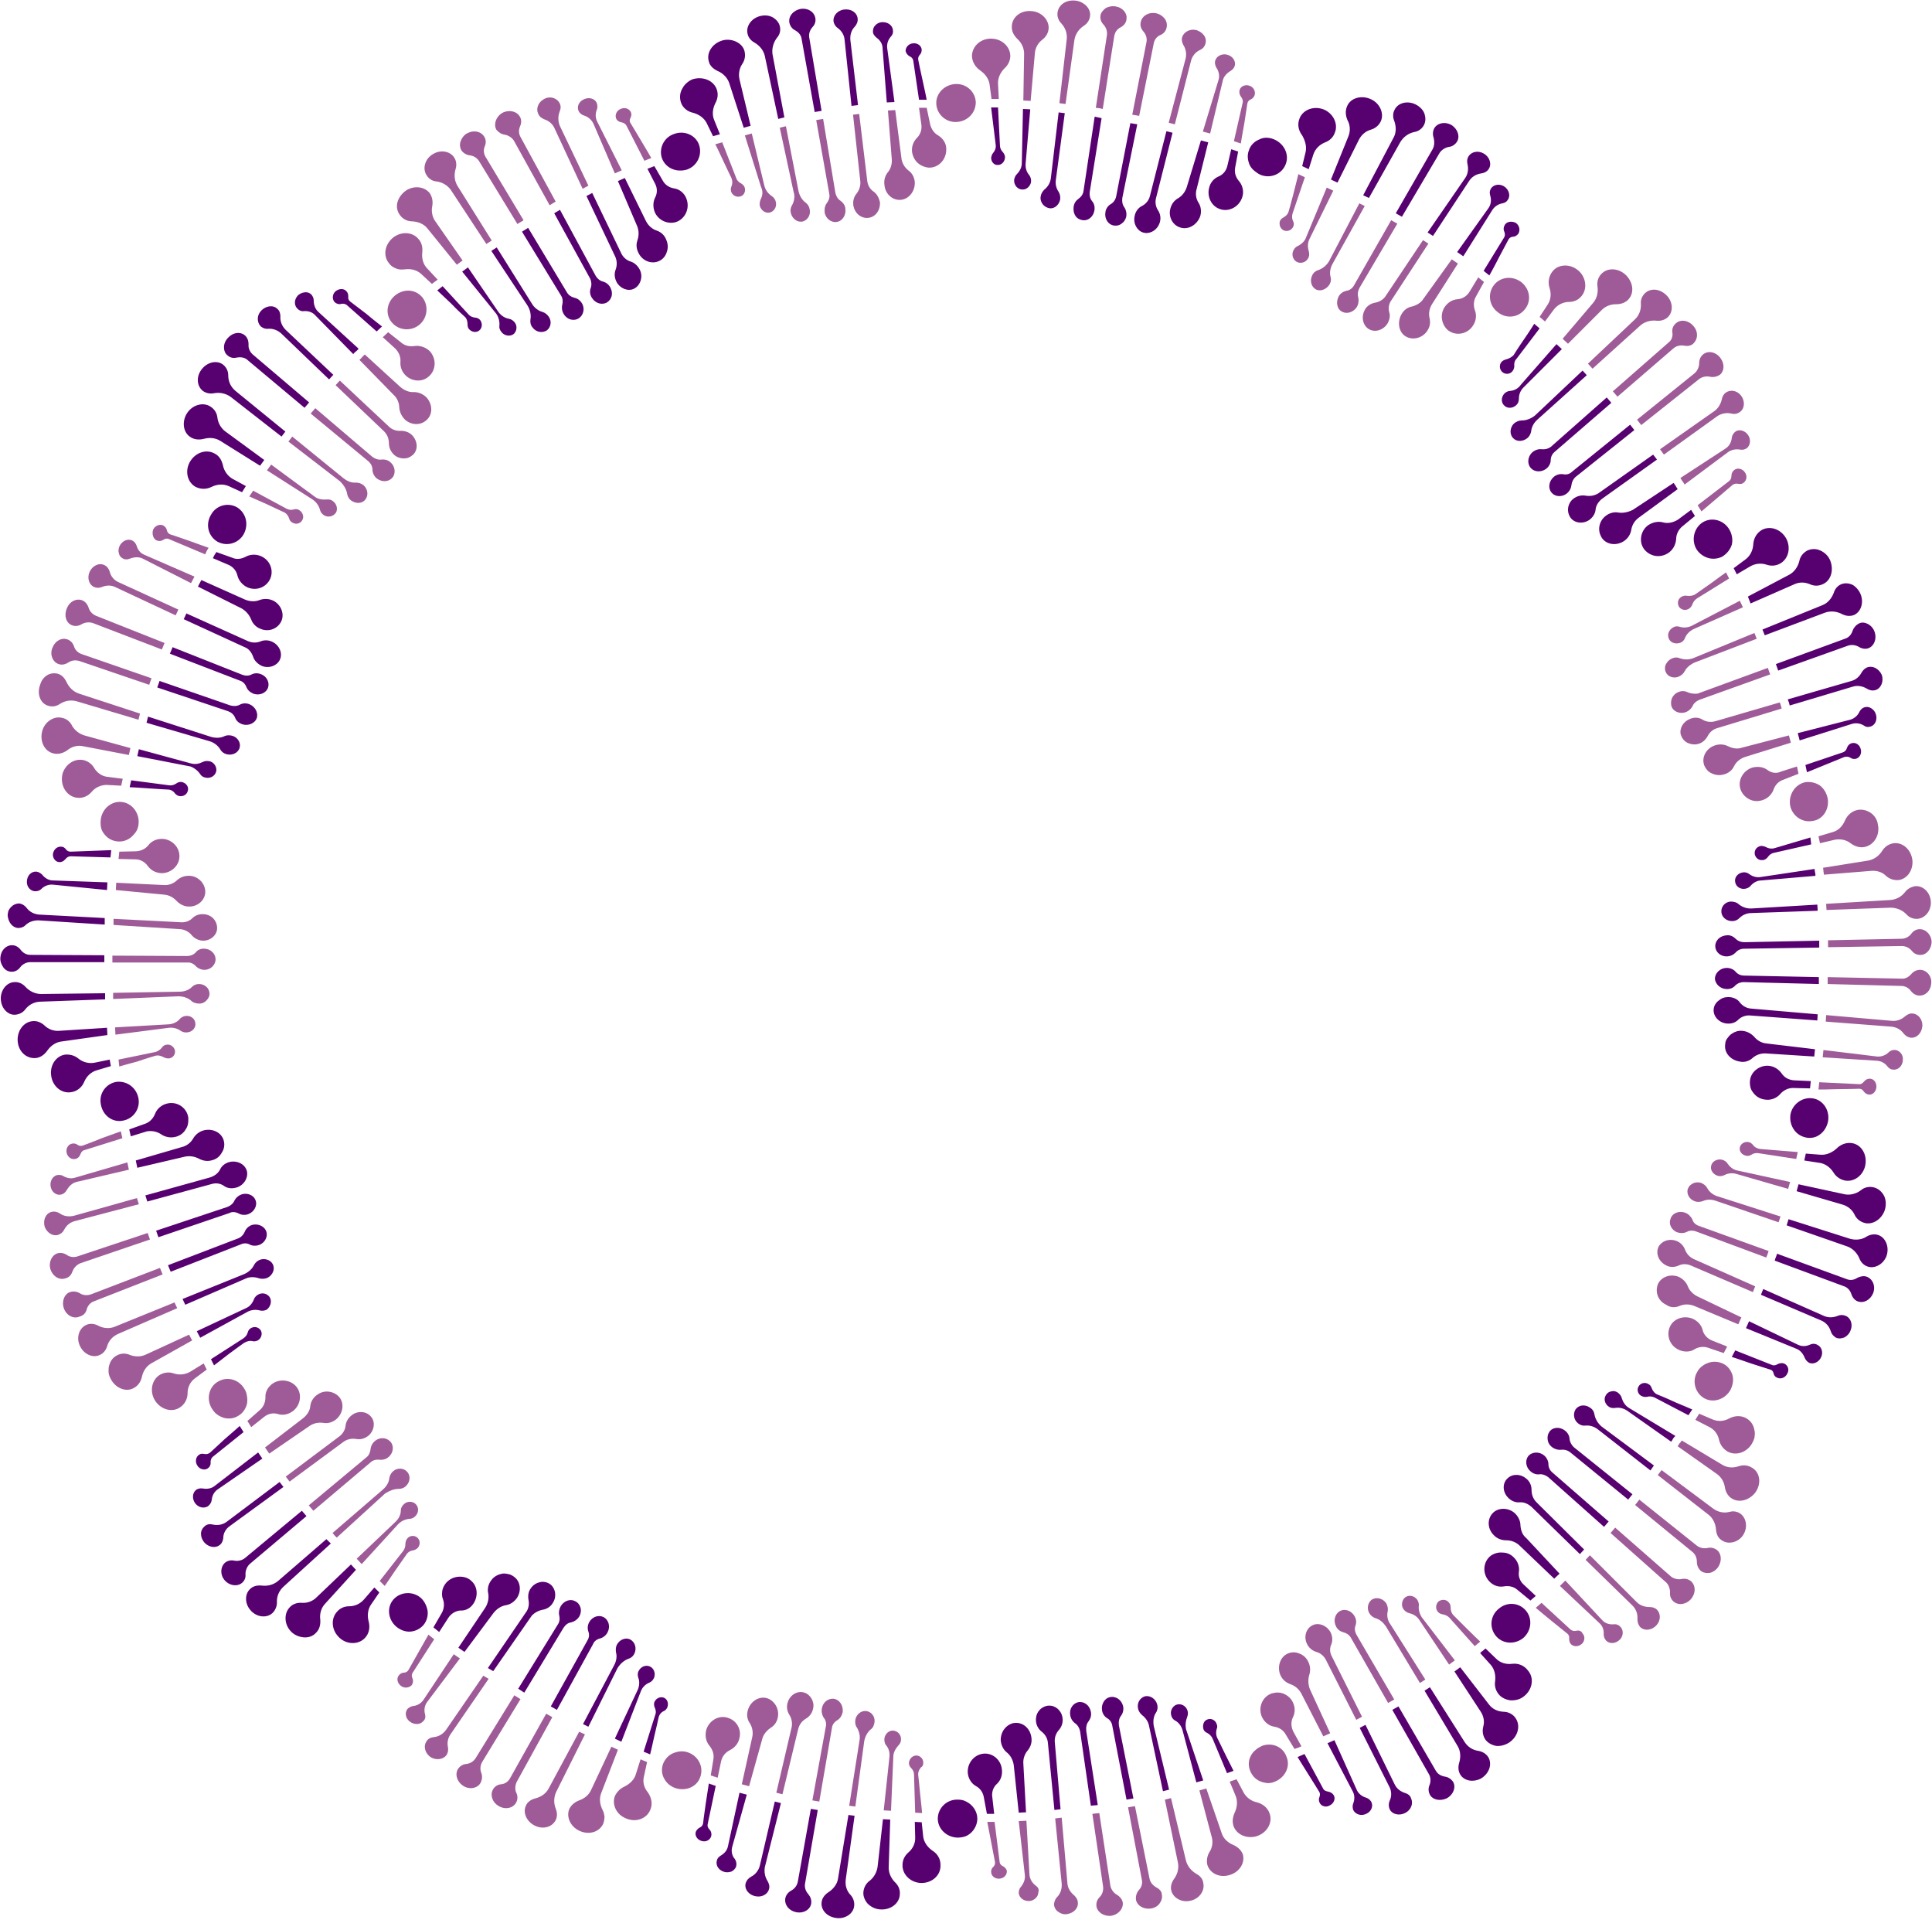<?xml version="1.0" encoding="UTF-8" standalone="no"?><svg xmlns="http://www.w3.org/2000/svg" xmlns:xlink="http://www.w3.org/1999/xlink" fill="#000000" height="500.4" preserveAspectRatio="xMidYMid meet" version="1" viewBox="-0.0 -0.1 503.7 500.4" width="503.7" zoomAndPan="magnify"><g id="change1_1"><path d="M442.8,319.4l18.3,6.6c0,0-0.1,0.4-0.3,0.9c-0.2,0.4-0.3,0.8-0.3,0.8l-18.3-6.8c-0.8-0.3-1.7-0.3-2.4,0.1 c-0.8,0.4-1.7,0.4-2.6,0.1c-1.4-0.6-2.2-2.1-1.7-3.4c0.4-1.5,2.1-2.3,3.8-1.7c0.9,0.3,1.5,1,1.9,1.7 C441.4,318.5,442,319.1,442.8,319.4z M450.4,303.2c-0.3-0.5-0.8-0.8-1.4-1c-1.3-0.3-2.7,0.4-2.9,1.7c-0.2,1,0.5,2,1.5,2.4 c0.7,0.3,1.4,0.2,2-0.1c0.9-0.5,2.1-0.6,3.1-0.3l13.5,3.9l0.5-1.8l-13.8-3C451.9,304.8,451,304.1,450.4,303.2z M445.1,309.6 c-0.3-0.6-0.9-1.1-1.7-1.4c-0.8-0.2-1.5-0.1-2.1,0.2c-0.3,0.2-0.6,0.4-0.8,0.6c-0.2,0.3-0.4,0.6-0.5,0.9c-0.3,1.2,0.4,2.6,1.8,3.1 c0.7,0.3,1.5,0.2,2.1,0c1.1-0.5,2.3-0.5,3.4-0.1l16.4,5.6l0.5-1.5l-16.2-5.2C446.8,311.5,445.7,310.7,445.1,309.6z M458.9,299.4 c-0.8-0.1-1.5-0.5-1.9-1.1c-0.3-0.3-0.6-0.6-1.1-0.7c-1-0.2-2.1,0.4-2.3,1.4c-0.2,0.9,0.4,1.8,1.4,2.1c0.6,0.2,1.1,0.1,1.6-0.2 c0.6-0.4,1.2-0.5,1.9-0.4l9.8,1.5l0.4-1.8c0,0-2.4-0.2-4.9-0.4C461.4,299.6,458.9,299.4,458.9,299.4z M437.9,340.3 c1.2-0.5,2.5-0.5,3.8,0l11.5,4.8l0.8-1.8l-11.5-5.5c-1.2-0.6-2.1-1.6-2.5-2.7c-0.4-1-1.3-1.9-2.4-2.4c-2.1-0.8-4.4,0-5.3,1.8 c-0.9,2-0.1,4.5,2.1,5.5C435.5,340.8,436.8,340.8,437.9,340.3z M441.6,328.1c-1.1-0.5-1.9-1.4-2.3-2.5c-0.4-1-1.2-1.9-2.4-2.3 c-1.8-0.6-3.7,0.1-4.5,1.6c-0.2,0.4-0.3,0.9-0.3,1.4c0,0.5,0.1,0.9,0.3,1.4c0.4,0.9,1.1,1.6,2.1,2.1c1,0.5,2.2,0.4,3.1,0 c1-0.5,2.2-0.5,3.3,0l16.1,6.9l0.6-1.5L441.6,328.1z M437.4,351.6c0.7,0.4,1.5,0.6,2.3,0.6c0.8,0,1.5-0.2,2.1-0.6 c1-0.6,2.3-0.8,3.5-0.4l4.1,1.4l0.9-1.7l-4-1.6c-1.2-0.5-2.1-1.5-2.4-2.7c-0.3-1.3-1.3-2.4-2.7-3c-2.1-0.8-4.5-0.1-5.6,1.7 C434.3,347.5,435.1,350.4,437.4,351.6z M500.6,252.7c-0.9,0-1.7,0.4-2.3,1.1c-0.7,0.8-1.6,1.3-2.6,1.2l-19.2-0.4l0,1.8l19.2,0.5 c1,0,1.9,0.5,2.5,1.3c0.6,0.8,1.5,1.3,2.5,1.2c1.5-0.1,2.7-1.4,2.8-3.2C503.7,254.4,502.3,252.7,500.6,252.7z M494.3,273.6 c-0.7-0.1-1.4,0.1-1.9,0.6c-0.8,0.8-2,1.2-3,1.1l-14-1.7l-0.2,1.9l14.2,0.9c1.1,0.1,2,0.6,2.7,1.5c0.4,0.5,0.9,0.8,1.4,0.8 c1.4,0.2,2.6-1,2.6-2.6C496.2,274.9,495.4,273.9,494.3,273.6z M498.7,264.1c-0.7-0.1-1.4,0.2-2,0.7c-1,0.9-2.2,1.3-3.4,1.2 l-17.2-1.5l-0.1,1.7l17,1.3c1.3,0.1,2.5,0.7,3.3,1.8c0.5,0.6,1.1,1,1.9,1.1c1.6,0.1,2.9-1.3,3-3.2 C501.2,265.6,500.1,264.2,498.7,264.1z M487.7,281.1c-0.7-0.1-1.3,0.2-1.8,0.8c-0.3,0.4-0.8,0.7-1.3,0.6l-10.3-0.5l-0.2,1.9 c0,0,2.6,0,5.3-0.1c2.6,0,5.3-0.1,5.3-0.1c0.5,0,0.9,0.2,1.2,0.7c0.3,0.4,0.7,0.7,1.2,0.8c1.1,0.2,2-0.7,2.1-1.9 C489.3,282.2,488.6,281.2,487.7,281.1z M447.6,403.9c-0.7-0.5-1.6-0.7-2.4-0.5c-1,0.2-2,0-2.8-0.6l-15-12l-1.1,1.4l14.9,12.2 c0.8,0.6,1.2,1.6,1.2,2.6c0,1,0.4,1.9,1.2,2.5c0.6,0.4,1.4,0.5,2.1,0.4c0.7-0.1,1.5-0.6,2-1.2C449,407.1,448.9,404.9,447.6,403.9z M456.8,382.5c-1.1-0.7-2.3-0.8-3.5-0.4c-1.5,0.5-3,0.4-4.3-0.4l-10.5-6.3c0,0-0.1,0.1-0.2,0.2c-0.1,0.1-0.2,0.4-0.4,0.5 c-0.3,0.4-0.5,0.8-0.5,0.8l10.2,7.2c1.1,0.8,1.9,2,2.1,3.5c0.2,1.2,0.8,2.3,1.8,2.9c1.9,1.2,4.5,0.5,6.1-1.5 C459.3,386.7,458.9,383.7,456.8,382.5z M453.8,394.5c-0.8-0.6-1.9-0.8-2.9-0.5c-1.6,0.4-3.1,0-4.3-0.9l-13.4-10l-1,1.3l13.2,10.3 c1.2,0.9,1.9,2.4,2,4c0.1,1.1,0.5,2.1,1.5,2.7c1.5,1.1,3.9,0.7,5.3-1C455.7,398.5,455.5,395.8,453.8,394.5z M448.2,375.3 c0.3,1.2,1,2.2,2.1,2.9c2,1.2,4.7,0.5,6.2-1.6c0.4-0.6,0.7-1.2,0.9-1.9c0.1-0.7,0.2-1.3,0-2c-0.2-1.3-0.9-2.4-2.1-3.1 c-1.4-0.8-3-0.7-4.4,0c-1.4,0.8-3,0.9-4.4,0.3l-3.5-1.5l-1,1.6l3.5,1.8C447,372.5,447.9,373.8,448.2,375.3z M444.2,364.3 c2.3,1.4,5.4,0.5,6.9-2c0.7-1.3,0.9-2.7,0.6-3.9c-0.4-1.3-1.2-2.4-2.4-3c-1.2-0.6-2.6-0.7-3.8-0.3c-1.2,0.4-2.4,1.2-3,2.4 C441.1,359.8,441.9,362.9,444.2,364.3z M353.4,423.6c0.3-0.8,0.2-1.7-0.3-2.5c-0.9-1.5-2.7-2-4-1.1c-1.1,0.8-1.5,2.4-0.8,3.8 c0.4,0.9,1.2,1.4,2,1.6c0.8,0.2,1.5,0.7,1.9,1.4l9.7,17l1.6-0.9l-9.8-16.8C353.2,425.2,353.1,424.4,353.4,423.6z M369.9,418.5 c0.1-0.5-0.1-1.1-0.4-1.6c-0.8-1.1-2.3-1.4-3.3-0.5c-0.7,0.7-0.9,1.9-0.4,2.8c0.4,0.6,0.9,1,1.6,1.2c1,0.2,2,0.8,2.6,1.7l7.8,11.7 l1.5-1.1l-8.6-11.2C370.1,420.6,369.8,419.5,369.9,418.5z M361.8,419.9c0.1-0.7,0-1.4-0.4-2.1c-0.9-1.3-2.6-1.7-3.8-0.9 c-1,0.8-1.3,2.3-0.6,3.5c0.4,0.7,1,1.1,1.6,1.3c1.1,0.3,2,1.1,2.7,2.1l8.9,14.8l1.4-0.9l-9.1-14.4 C361.8,422.4,361.5,421.1,361.8,419.9z M379,421c-0.6-0.6-0.8-1.3-0.8-2.1c0-0.4-0.1-0.9-0.4-1.2c-0.6-0.9-1.8-1-2.7-0.4 c-0.7,0.6-0.9,1.7-0.4,2.5c0.3,0.5,0.8,0.8,1.4,0.9c0.7,0.1,1.3,0.4,1.8,0.9l6.6,7.4c0,0,0.1-0.1,0.2-0.2c0.1-0.1,0.3-0.2,0.5-0.4 c0.4-0.3,0.7-0.6,0.7-0.6s-1.8-1.7-3.5-3.4C380.7,422.7,379,421,379,421z M341.4,436.3c0.3-1.1,0.2-2.3-0.4-3.4 c-0.5-1-1.4-1.7-2.3-2c-0.9-0.4-2-0.4-2.9,0c-2,0.8-2.9,3.4-2,5.6c0.5,1.2,1.5,2,2.6,2.4c1.2,0.4,2.3,1.3,2.9,2.5l5.7,11.1l1.8-0.8 l-5.3-11.5C341,438.9,341,437.5,341.4,436.3z M347.1,428.5c0.4-1,0.3-2.2-0.3-3.3c-1-1.6-2.9-2.4-4.5-1.7c-1.8,0.8-2.5,3.1-1.5,5 c0.5,1,1.4,1.7,2.4,2c1.1,0.3,2,1.1,2.5,2.1l7.9,15.6l1.5-0.8l-7.8-15.6C346.7,430.8,346.6,429.6,347.1,428.5z M337.1,447.5 c0.6-1.2,0.6-2.7-0.1-4c-0.5-1-1.4-1.7-2.3-2.1c-1-0.4-2-0.4-3.1-0.1c-2.4,0.8-3.6,3.5-2.7,5.9c0.6,1.5,1.9,2.6,3.4,2.8 c1.2,0.2,2.3,0.9,2.9,2l2.3,3.8c0,0,0.4-0.2,0.9-0.3c0.4-0.2,0.9-0.4,0.9-0.4l-2.1-3.8C336.6,450.1,336.5,448.7,337.1,447.5z M438.4,411.5c-1,0.2-2.1-0.1-2.8-0.7l-14.5-12.7l-1.2,1.4l14.4,12.8c0.7,0.6,1.1,1.6,1.1,2.7c-0.1,1,0.3,1.9,1.1,2.5 c1.2,0.9,3,0.6,4.2-0.6c1.4-1.5,1.5-3.6,0.2-4.8C440.2,411.5,439.3,411.3,438.4,411.5z M420.7,423.3c-1.2,0.1-2.3-0.3-3-1.1 l-9.6-10.3l-1.4,1.4L417,423c0.8,0.7,1.2,1.8,1.1,2.9c0,0.6,0.2,1.1,0.6,1.6c0.9,1,2.6,0.9,3.7-0.3c0.8-0.9,0.9-2.2,0.2-3.1 C422.1,423.5,421.5,423.2,420.7,423.3z M430.1,418.8c-1.3,0-2.5-0.4-3.4-1.3l-12.2-12.2l-1.1,1.2l12.2,11.9c0.9,0.9,1.4,2.1,1.3,3.5 c0,0.8,0.2,1.5,0.7,2.1c1.1,1.1,3.1,0.9,4.3-0.5c1.1-1.2,1.1-3,0.1-4C431.5,419,430.8,418.8,430.1,418.8z M410.9,425 c-0.5,0.1-1,0-1.4-0.3l-7.6-7l-1.5,1.3c0,0,2,1.7,4.1,3.4c2.1,1.7,4.1,3.3,4.1,3.3c0.4,0.3,0.6,0.8,0.5,1.3c0,0.5,0.1,1,0.4,1.4 c0.7,0.8,2,0.8,2.9,0c0.8-0.7,0.9-2,0.2-2.7C412.3,425,411.6,424.8,410.9,425z M301.5,491.9c-0.9-0.5-1.6-1.3-1.8-2.3l-3.8-18.9 l-1.8,0.3l3.6,18.9c0.2,1-0.1,2-0.8,2.7c-0.6,0.7-0.9,1.7-0.7,2.7c0.4,1.4,2,2.3,3.7,2.1c1-0.1,1.9-0.6,2.4-1.3 c0.5-0.7,0.8-1.5,0.6-2.4C302.9,493,302.3,492.3,301.5,491.9z M321.5,480.8c-1.4-0.6-2.6-1.7-3-3.1l-4-11.6l-1.8,0.5l3.2,12.1 c0.4,1.3,0.2,2.8-0.6,4c-0.6,1-0.8,2.3-0.5,3.4c0.7,2.1,3.1,3.3,5.6,2.6c2.7-0.7,4.3-3.2,3.6-5.5 C323.6,482.2,322.7,481.3,321.5,480.8z M312,488.4c-1.4-0.8-2.4-2-2.8-3.5l-3.9-16.3l-1.6,0.4l3.4,16.4c0.3,1.5-0.1,3.1-1.1,4.4 c-0.6,0.9-0.9,2-0.6,3c0.5,1.8,2.6,3,4.7,2.6c2.5-0.4,4.1-2.6,3.6-4.7C313.6,489.7,312.9,488.9,312,488.4z M327.7,469.7 c-1.5-0.3-2.8-1.3-3.5-2.6l-1.8-3.4l-1.8,0.6l1.5,3.6c0.6,1.4,0.5,3-0.2,4.5c-0.5,1.1-0.7,2.3-0.3,3.5c0.8,2.2,3.3,3.3,5.8,2.7 c2.9-0.8,4.5-3.6,3.6-6C330.5,471.1,329.2,470.1,327.7,469.7z M329,455c-0.6,0.3-1.2,0.6-1.7,1.1c-0.5,0.4-0.9,0.9-1.2,1.5 c-0.6,1.1-0.7,2.5-0.2,3.8c0.5,1.3,1.4,2.3,2.6,2.8c0.6,0.3,1.3,0.4,1.9,0.5c0.7,0,1.4-0.1,2-0.4c2.7-1.1,4.1-4,3-6.5 C334.5,455.2,331.6,454,329,455z M217.3,442.7c-1.4-0.1-2.7,0.9-3,2.4c-0.2,0.9,0,1.9,0.5,2.6c0.5,0.6,0.7,1.5,0.5,2.3l-3.5,19.2 l1.8,0.3l3.3-19.2c0.1-0.9,0.7-1.6,1.4-2c0.7-0.4,1.2-1.2,1.4-2.1C219.9,444.5,218.9,442.9,217.3,442.7z M232.7,451 c-1,0-1.9,0.9-2.1,1.9c-0.1,0.7,0,1.4,0.4,1.9c0.7,0.8,1,1.9,0.9,3l-1.5,14l1.9,0.1l0.6-14.1c0-1.1,0.6-2.1,1.3-2.9 c0.4-0.4,0.7-0.9,0.7-1.5C235,452.1,234,451,232.7,451z M225.7,445.9c-1.3-0.1-2.5,1-2.7,2.3c-0.1,0.7,0,1.5,0.4,2 c0.6,1,0.9,2.2,0.7,3.3l-2.7,17.1l1.6,0.2l2.3-16.9c0.2-1.3,0.8-2.4,1.7-3.2c0.6-0.4,0.9-1.1,1-1.9 C228.2,447.4,227.2,446,225.7,445.9z M240.7,459.5c0.1-1.1-0.8-2-1.8-2c-0.9,0-1.7,0.7-1.9,1.7c-0.1,0.6,0.1,1.1,0.5,1.5 c0.5,0.5,0.8,1.1,0.8,1.8l0.3,9.9l1.8,0.1c0,0-0.2-2.4-0.5-4.9c-0.2-2.4-0.5-4.9-0.5-4.9c-0.1-0.8,0.2-1.5,0.7-2.1 C240.5,460.4,240.7,460,240.7,459.5z M200.1,442.6c-2.1-0.7-4.4,0.7-5.1,3c-0.4,1.3-0.2,2.5,0.5,3.5c0.7,1.1,0.9,2.5,0.6,3.7 l-2.7,12.2l1.9,0.5l3.4-12.2c0.3-1.3,1.2-2.3,2.2-3c1-0.6,1.7-1.6,1.9-2.8C203.2,445.4,202,443.3,200.1,442.6z M209.7,441.1 c-1.9-0.6-3.9,0.7-4.4,2.8c-0.3,1.1,0,2.2,0.5,3c0.6,0.9,0.8,2.1,0.6,3.2l-4,17.1l1.6,0.4l4.1-17c0.3-1.2,1-2.1,2-2.7 c0.9-0.5,1.7-1.5,1.9-2.7C212.4,443.5,211.3,441.6,209.7,441.1z M190.1,447.8c-2.3-1-5,0.3-5.9,2.8c-0.5,1.6-0.2,3.2,0.8,4.4 c0.8,1,1.2,2.2,1,3.4l-0.7,4.3c0,0,0.1,0,0.3,0.1c0.2,0,0.4,0.1,0.6,0.2c0.5,0.1,0.9,0.3,0.9,0.3l0.9-4.3c0.3-1.3,1.1-2.3,2.3-2.9 c1.2-0.6,2.2-1.7,2.5-3.2C193.3,450.8,192.2,448.6,190.1,447.8z M291.2,493.8c-0.9-0.5-1.5-1.4-1.7-2.3l-2.9-19c0,0-0.4,0.1-0.9,0.1 c-0.5,0.1-0.9,0.1-0.9,0.1l2.8,19c0.1,1-0.2,2-0.9,2.7c-0.7,0.7-1,1.6-0.8,2.6c0.3,1.4,1.9,2.4,3.6,2.3c2-0.2,3.5-1.9,3.2-3.6 C292.5,494.9,291.9,494.2,291.2,493.8z M270,491.4c-0.9-0.7-1.5-1.7-1.6-2.8l-0.8-14.1l-2,0.1l1.6,14.1c0.1,1.1-0.3,2.1-1,3 c-0.4,0.4-0.6,1-0.6,1.6c0.1,1.4,1.5,2.3,3,2.1c1.2-0.2,2.1-1.2,2.1-2.2C271,492.4,270.6,491.8,270,491.4z M280.1,494 c-1-0.8-1.7-1.9-1.8-3.1l-1.5-17.2l-1.7,0.2l1.7,17c0.1,1.3-0.3,2.6-1.2,3.5c-0.5,0.5-0.8,1.3-0.8,2c0.1,0.8,0.5,1.5,1.2,1.9 c0.7,0.5,1.5,0.7,2.4,0.5c1.6-0.3,2.8-1.6,2.6-3C281,495.1,280.6,494.5,280.1,494z M261.4,486.3c-0.5-0.2-0.8-0.7-0.8-1.2l-1.3-10.3 l-1.9,0c0,0,0.5,2.6,1,5.2c0.5,2.6,1,5.2,1,5.2c0.1,0.5-0.1,1-0.4,1.3c-0.4,0.3-0.6,0.8-0.6,1.3c0,1.1,1,1.9,2.2,1.8 c1.1-0.1,1.9-0.9,1.9-1.9C262.5,487.2,262,486.6,261.4,486.3z M134.7,464.4l9.3-16.9l-1.6-0.9l-9.4,16.8c-0.5,0.9-1.3,1.5-2.4,1.6 c-1,0.1-1.8,0.7-2.2,1.6c-0.6,1.3,0,3.1,1.5,4c1.7,1.1,3.9,0.7,4.7-0.9c0.4-0.8,0.4-1.7,0-2.5C134.2,466.4,134.3,465.3,134.7,464.4z M157.1,471.7c-0.7-1.4-0.9-2.9-0.4-4.3l4.4-11.4l-1.7-0.8l-5.3,11.3c-0.6,1.3-1.7,2.2-3.1,2.7c-1.1,0.4-2.1,1.2-2.6,2.3 c-0.8,2,0.3,4.5,2.6,5.6c2.5,1.2,5.3,0.4,6.3-1.9c0.2-0.6,0.3-1.2,0.3-1.8C157.5,472.8,157.4,472.2,157.1,471.7z M145,467l7.5-15 l-1.5-0.7l-7.9,14.7c-0.7,1.4-2,2.3-3.6,2.7c-1.1,0.3-2,0.9-2.4,1.9c-0.8,1.7,0.1,3.9,2,5c2.2,1.3,4.8,0.7,5.8-1.3 c0.4-0.9,0.4-1.9,0-2.9C144.3,469.9,144.4,468.3,145,467z M167.9,462.9l0.8-3.7l-1.7-0.7l-1.2,3.8c-0.4,1.5-1.6,2.6-3,3.3 c-1.1,0.5-2,1.4-2.5,2.5c-0.8,2.2,0.4,4.7,2.7,5.7c2.7,1.3,5.7,0.2,6.6-2.3c0.6-1.5,0.2-3.1-0.7-4.4 C167.9,465.9,167.5,464.4,167.9,462.9z M179.4,456.7c-1.3-0.5-2.7-0.3-3.9,0.2c-1.2,0.5-2.1,1.5-2.6,2.7c-0.5,1.3-0.4,2.7,0.2,3.8 c0.6,1.2,1.6,2.1,3,2.6c2.8,0.9,5.7-0.4,6.5-3C183.5,460.4,182,457.6,179.4,456.7z M98.9,380.4c0.8,0.1,1.7-0.1,2.4-0.7 c1.3-1.1,1.5-3,0.4-4.1c-1-1-2.6-1.1-3.8-0.2c-0.8,0.6-1.2,1.4-1.3,2.3c-0.1,0.8-0.4,1.6-1.1,2.1l-15,12.5l1.2,1.4l14.9-12.6 C97.2,380.5,98.1,380.3,98.9,380.4z M106.8,395.8c0.6,0,1.1-0.3,1.5-0.7c0.5-0.5,0.7-1.1,0.7-1.7c0-0.6-0.3-1.2-0.8-1.6 c-0.8-0.6-2-0.6-2.8,0.1c-0.6,0.5-0.9,1.1-0.9,1.7c0,1.1-0.5,2.1-1.3,2.9l-10.2,9.7l1.3,1.4l9.5-10.4 C104.7,396.3,105.7,395.9,106.8,395.8z M103.9,388c0.7,0,1.4-0.2,2-0.8c1.1-1.1,1.2-2.8,0.1-3.8c-0.9-0.9-2.5-0.9-3.5,0 c-0.6,0.5-0.9,1.2-1,1.8c-0.1,1.2-0.8,2.2-1.7,3l-13.1,11.3c0,0,0.3,0.3,0.5,0.6c0.3,0.3,0.6,0.6,0.6,0.6l12.6-11.5 C101.5,388.5,102.7,388,103.9,388z M107.8,404c0.4-0.1,0.8-0.3,1.1-0.6c0.7-0.8,0.7-2-0.1-2.7c-0.7-0.6-1.8-0.6-2.5,0.1 c-0.4,0.4-0.6,1-0.6,1.5c0,0.7-0.2,1.4-0.6,1.9L99,412l1.3,1.3c0,0,1.4-2,2.8-4.1c1.4-2,2.8-4,2.8-4 C106.3,404.5,107,404.1,107.8,404z M84.3,370.8c1.1,0.2,2.3-0.1,3.3-0.9c1.7-1.4,2.2-3.8,1.1-5.5c-0.6-0.9-1.6-1.5-2.7-1.7 c-1.1-0.2-2.2,0-3.2,0.7c-1.1,0.7-1.8,1.9-1.9,3c-0.1,1.3-0.9,2.4-1.9,3.2l-9.9,7.6l1.1,1.6l10.5-7.2 C81.7,370.9,83,370.6,84.3,370.8z M92.9,375c1.1,0.2,2.2-0.1,3.2-0.9c1.4-1.2,1.8-3.3,0.8-4.7c-0.6-0.8-1.4-1.3-2.4-1.4 c-0.9-0.1-1.9,0.1-2.8,0.8c-0.9,0.7-1.5,1.7-1.6,2.7c-0.1,1.1-0.7,2.1-1.6,2.8l-14,10.5l1,1.3l14.1-10.4 C90.6,375,91.8,374.8,92.9,375z M72.5,368.5c1.3,0.4,2.7,0.1,3.9-0.8c1.8-1.4,2.3-3.9,1.3-5.7c-1.2-2.2-4.2-2.9-6.4-1.6 c-1.4,0.9-2.2,2.3-2.1,3.8c0,1.2-0.5,2.4-1.4,3.2l-3.3,2.9l1,1.6l3.4-2.7C69.9,368.4,71.2,368.1,72.5,368.5z M135.7,442.8 c0,0-0.4-0.2-0.8-0.5c-0.4-0.2-0.8-0.5-0.8-0.5L124,458.2c-0.5,0.8-1.4,1.4-2.4,1.5c-1,0.1-1.8,0.6-2.3,1.5 c-0.7,1.3-0.1,3.1,1.3,4.1c1.7,1.2,3.9,0.8,4.7-0.7c0.4-0.8,0.5-1.7,0.2-2.5c-0.4-1-0.3-2,0.2-2.9L135.7,442.8z M110.8,446.7 c-0.3-1.1-0.1-2.3,0.6-3.2l8.5-11.3l-1.6-1.1l-7.9,11.9c-0.6,0.9-1.6,1.5-2.7,1.6c-0.6,0.1-1.1,0.4-1.5,0.8c-0.8,1.1-0.4,2.7,1,3.5 c1.1,0.6,2.4,0.5,3.1-0.3C110.9,448.1,111,447.4,110.8,446.7z M127.4,437.5c0,0-0.4-0.2-0.7-0.4c-0.2-0.1-0.4-0.2-0.5-0.3 c-0.1-0.1-0.2-0.1-0.2-0.1l-9.7,14.1c-0.7,1-1.9,1.8-3.2,1.9c-0.8,0.1-1.5,0.4-1.9,1.1c-0.9,1.3-0.4,3.2,1.2,4.2 c1.4,0.8,3.2,0.5,4-0.6c0.4-0.6,0.5-1.3,0.4-2c-0.3-1.3,0-2.5,0.7-3.5L127.4,437.5z M107.3,439.2c0.4-0.5,0.5-1.3,0.2-1.9 c-0.2-0.5-0.2-1,0.1-1.4l5.6-8.7l-1.5-1.2c0,0-1.3,2.3-2.6,4.6c-1.3,2.3-2.6,4.6-2.6,4.6c-0.2,0.4-0.7,0.7-1.2,0.7 c-0.5,0-1,0.3-1.3,0.7c-0.7,0.8-0.4,2.1,0.6,2.8C105.4,440,106.6,439.9,107.3,439.2z M22.6,341.2c0.3-1,1-1.8,1.9-2.1l17.9-7 l-0.7-1.7l-18,6.9c-0.9,0.3-2,0.3-2.9-0.3c-0.8-0.5-1.9-0.6-2.8-0.2c-1.3,0.6-1.9,2.4-1.4,4c0.6,1.9,2.5,3,4.1,2.3 C21.8,342.8,22.4,342.1,22.6,341.2z M49.3,347.8l-11.3,5.2c-1.3,0.6-2.7,0.6-4.1,0.1c-1.1-0.5-2.3-0.5-3.4,0.1c-1,0.5-1.7,1.4-2,2.5 c-0.2,0.5-0.2,1.1-0.2,1.7c0,0.6,0.2,1.2,0.5,1.8c1.2,2.5,4,3.7,6.1,2.5c1.1-0.6,1.8-1.6,2.1-2.9c0.3-1.5,1.2-2.8,2.4-3.5l10.7-6 L49.3,347.8z M30.8,347.6l15.4-6.7l-0.7-1.5L30,345.7c-1.4,0.6-3.1,0.5-4.5-0.3c-1-0.5-2.1-0.6-3.1-0.1c-1.7,0.8-2.5,3.1-1.7,5.1 c0.9,2.4,3.4,3.6,5.3,2.7c0.9-0.4,1.6-1.2,1.9-2.2C28.3,349.4,29.4,348.2,30.8,347.6z M49.7,357.4c-1.3,0.8-2.9,1-4.4,0.5 c-1.1-0.4-2.4-0.3-3.5,0.3c-2,1.1-2.8,3.8-1.7,6.2c1.3,2.7,4.4,3.8,6.6,2.5c1.4-0.8,2.2-2.3,2.2-3.8c0-1.6,0.7-3,1.9-3.9l3.1-2.3 l-0.8-1.6L49.7,357.4z M63.7,361.9c-1.4-2.4-4.4-3.3-6.8-1.9c-2.4,1.3-3.2,4.5-1.7,7c0.4,0.6,0.8,1.2,1.4,1.6 c0.5,0.4,1.2,0.7,1.8,0.9c1.3,0.3,2.6,0.2,3.8-0.6c1.2-0.7,1.9-1.9,2.2-3.1c0.1-0.6,0.1-1.3,0-1.9C64.3,363.1,64.1,362.5,63.7,361.9 z M51,251.7c0.6,0.6,1.4,1,2.3,1c1.7,0,3-1.4,2.9-2.9c-0.1-1.4-1.3-2.5-2.8-2.6c-1-0.1-1.9,0.3-2.4,1c-0.6,0.6-1.4,0.9-2.2,0.9 l-19.5-0.1c0,0,0,0.5,0,0.9c0,0.5,0,0.9,0,0.9l19.5,0C49.6,250.7,50.5,251.1,51,251.7z M48.8,269c1.4-0.1,2.4-1.3,2.1-2.6 c-0.2-1-1.1-1.7-2.2-1.7c-0.7,0-1.4,0.3-1.8,0.8c-0.7,0.8-1.7,1.3-2.8,1.4L30,267.7l0.1,1.9l14-1.8c1.1-0.1,2.2,0.2,3,0.8 C47.6,268.9,48.2,269.1,48.8,269z M51.9,256.4c-0.8,0-1.4,0.3-1.9,0.8c-0.8,0.8-2,1.2-3.2,1.2l-17.3,0.3l0,1.6l17-0.7 c1.3,0,2.5,0.4,3.4,1.2c0.5,0.5,1.3,0.7,2.1,0.7c0.8,0,1.5-0.4,1.9-0.9c0.5-0.5,0.8-1.2,0.7-1.9C54.5,257.4,53.3,256.4,51.9,256.4z M40.5,275.1c0.7-0.2,1.5,0,2.2,0.4c0.4,0.2,0.8,0.3,1.3,0.3c1.1-0.1,1.8-1.1,1.6-2.1c-0.2-0.9-1.1-1.6-2-1.5 c-0.6,0-1.1,0.3-1.4,0.8c-0.4,0.5-1,0.9-1.6,1.1l-9.7,2l0.2,1.8c0,0,2.4-0.7,4.7-1.3C38.1,275.8,40.5,275.1,40.5,275.1z M42.7,230.6 L30.3,230l-0.1,1.9l12.6,1.2c1.3,0.1,2.5,0.8,3.3,1.7c0.8,0.8,1.9,1.4,3.1,1.4c2.2,0.1,4.1-1.5,4.3-3.5c0.1-1.1-0.3-2.2-1-3 c-0.7-0.8-1.7-1.4-2.9-1.5c-1.3-0.1-2.5,0.3-3.4,1.1C45.3,230.2,44,230.7,42.7,230.6z M50.2,239.2c-0.8,0.8-1.9,1.2-3.1,1.1 l-17.5-0.9l0,1.6l17.4,1.1c1.2,0.1,2.3,0.7,3,1.6c0.7,0.8,1.8,1.4,3,1.4c1.9,0,3.5-1.4,3.6-3.1c0.1-2-1.4-3.7-3.5-3.8 C52,238.1,50.9,238.5,50.2,239.2z M42.8,218.6c-1.6-0.2-3.2,0.4-4.1,1.6c-0.8,1-1.9,1.5-3.2,1.6l-4.4,0.1l-0.2,1.9l4.4,0.1 c1.3,0,2.5,0.7,3.2,1.7c0.8,1.1,2,1.8,3.5,1.9c2.2,0.1,4.3-1.5,4.7-3.6C47.2,221.4,45.4,219,42.8,218.6z M18.9,331.3 c0.4-1,1.1-1.7,2-2.1l18.2-6.2l-0.6-1.7l-18.3,6.1c-0.9,0.3-2,0.2-2.8-0.4c-0.8-0.5-1.8-0.7-2.7-0.3c-1.3,0.6-2,2.3-1.6,3.9 c0.6,2,2.4,3.1,4,2.5C18,332.9,18.6,332.2,18.9,331.3z M14.9,306.2c-1.3,0.3-2.1,1.9-1.6,3.4c0.4,1.2,1.5,1.9,2.5,1.7 c0.7-0.1,1.3-0.6,1.6-1.2c0.6-1,1.4-1.8,2.5-2.1l13.7-3.2l-0.4-1.9l-13.7,4c-1,0.3-2.1,0.1-3.1-0.5 C16.1,306.2,15.5,306.1,14.9,306.2z M15.1,321.8c0.7-0.2,1.3-0.7,1.6-1.3c0.6-1.2,1.6-2,2.8-2.3l16.7-4.4l-0.5-1.6l-16.4,4.6 c-1.2,0.3-2.6,0.2-3.7-0.6c-0.6-0.4-1.4-0.6-2.2-0.4c-1.5,0.4-2.3,2.2-1.7,4C12.3,321.2,13.7,322.2,15.1,321.8z M21.6,298.5 c-0.5,0.2-1,0.1-1.4-0.2c-0.4-0.3-0.9-0.4-1.4-0.3c-1.1,0.2-1.7,1.4-1.4,2.5c0.3,1.1,1.3,1.7,2.2,1.5c0.7-0.1,1.2-0.7,1.4-1.3 c0.2-0.5,0.5-0.9,1-1l9.9-3.1c0,0-0.1-0.5-0.2-0.9c-0.1-0.5-0.2-0.9-0.2-0.9s-2.5,0.9-5,1.8C24.1,297.6,21.6,298.5,21.6,298.5z M15.3,173c0.8,0.3,1.7,0.1,2.5-0.4c0.9-0.6,1.9-0.7,2.9-0.4l18.2,6.2l0.6-1.7l-18.2-6.3c-0.9-0.3-1.7-1-2-2c-0.3-0.9-1-1.7-2-1.9 c-1.4-0.4-3,0.6-3.6,2.2C12.9,170.4,13.7,172.5,15.3,173z M14,196.3c1.2,0.3,2.5-0.1,3.5-0.8c1.2-1,2.7-1.4,4.1-1.1l12,2.3l0.4-1.8 l-12-3.3c-1.3-0.4-2.5-1.3-3.2-2.5c-0.5-1.1-1.5-1.9-2.7-2.1c-2.1-0.5-4.5,1.1-5.1,3.5C10.3,193.1,11.6,195.8,14,196.3z M12.7,183.9 c1,0.3,2,0.1,2.9-0.5c1.4-0.9,2.9-1.1,4.4-0.7l16.1,4.8l0.4-1.6l-15.9-5.2c-1.5-0.5-2.6-1.6-3.3-3.1c-0.5-1-1.2-1.8-2.3-2.1 c-0.9-0.2-1.9-0.1-2.7,0.4c-0.8,0.5-1.5,1.3-1.8,2.4C9.5,180.9,10.6,183.4,12.7,183.9z M24.5,200c-0.6-1-1.7-1.8-2.9-2 c-2.3-0.4-4.6,1.2-5.3,3.6c-0.7,2.9,0.9,5.7,3.5,6.2c1.6,0.3,3.1-0.3,4.1-1.5c1-1.2,2.5-1.8,3.9-1.8l3.8,0.2l0.4-1.8l-3.9-0.5 C26.7,202.3,25.3,201.4,24.5,200z M32.1,209c-2.7-0.5-5.3,1.4-5.8,4.3c-0.1,0.7-0.1,1.4,0,2.1c0.1,0.7,0.4,1.3,0.8,1.8 c0.8,1.1,1.9,1.8,3.3,2c1.4,0.2,2.7-0.2,3.7-1c0.5-0.4,0.9-0.9,1.3-1.4c0.4-0.6,0.6-1.2,0.7-1.9C36.5,212.1,34.7,209.5,32.1,209z M97.1,122.3c0,0.8,0.4,1.7,1.1,2.3c0.7,0.5,1.5,0.8,2.2,0.7c0.8,0,1.5-0.4,2-1c0.8-1.1,0.6-2.8-0.5-3.8c-0.7-0.7-1.6-0.9-2.5-0.8 c-0.8,0.1-1.6-0.2-2.3-0.7l-14.9-12.7l-1.2,1.4L96,120.1C96.7,120.7,97.1,121.5,97.1,122.3z M83.4,132.7c0.1,0.5,0.4,1,0.9,1.4 c1.1,0.8,2.6,0.5,3.3-0.6c0.5-0.9,0.2-2.1-0.6-2.8c-0.5-0.5-1.2-0.7-1.9-0.6c-1.1,0.1-2.2-0.1-3-0.7L70.7,121l-1.1,1.5l11.9,7.6 C82.5,130.8,83.1,131.7,83.4,132.7z M90.5,128.6c0.1,0.7,0.5,1.4,1.1,1.8c1.3,0.9,3,0.8,3.8-0.5c0.7-1.1,0.4-2.6-0.6-3.5 c-0.6-0.5-1.3-0.7-2-0.7c-1.2,0.1-2.3-0.4-3.2-1.1l-13.4-10.9l-1,1.3l13.5,10.4C89.6,126.3,90.3,127.4,90.5,128.6z M74,133.4 c0.7,0.3,1.2,1,1.4,1.7c0.1,0.4,0.4,0.8,0.8,1c0.9,0.6,2.1,0.3,2.6-0.6c0.5-0.8,0.2-1.9-0.6-2.5c-0.5-0.4-1.1-0.5-1.6-0.3 c-0.7,0.2-1.3,0.1-1.9-0.2l-8.7-4.7l-1,1.5c0,0,2.2,1,4.5,2C71.8,132.4,74,133.4,74,133.4z M104.1,106.2c0.1,1.1,0.6,2.2,1.5,3.1 c1.7,1.5,4.1,1.5,5.6,0.1c1.7-1.5,1.6-4.1,0-5.9c-0.9-0.9-2.1-1.4-3.3-1.4c-1.3,0.1-2.6-0.5-3.6-1.4l-9.2-8.4c0,0-0.3,0.3-0.7,0.7 c-0.3,0.4-0.7,0.7-0.7,0.7l8.9,9.1C103.6,103.7,104.1,105,104.1,106.2z M101.4,115.5c0,1.1,0.5,2.2,1.4,3c0.7,0.6,1.6,0.9,2.5,0.9 c0.9,0,1.6-0.3,2.3-0.9c1.5-1.3,1.3-3.7-0.2-5.2c-0.8-0.8-1.9-1.1-2.9-1.1c-1.1,0.1-2.3-0.3-3.1-1.1l-12.8-12l-1.1,1.2l12.6,12 C101,113.2,101.4,114.3,101.4,115.5z M104.4,94.2c-0.1,1.4,0.4,2.7,1.5,3.7c1.7,1.5,4.2,1.6,5.8,0.2c1-0.8,1.5-1.9,1.6-3.1 c0.1-1.2-0.3-2.4-1.1-3.4c-1.1-1.2-2.7-1.7-4.2-1.5c-1.2,0.2-2.5-0.1-3.4-0.9l-3.4-2.7l-1.4,1.3l3.2,2.9 C104,91.7,104.5,92.9,104.4,94.2z M18.8,162.9c0.8,0.3,1.7,0.2,2.5-0.3c0.9-0.5,2-0.6,2.9-0.3l18,6.9l0.7-1.7l-17.9-7.1 c-0.9-0.4-1.6-1.1-1.9-2.1c-0.3-0.9-0.9-1.7-1.9-2c-1.4-0.4-3,0.4-3.7,2C16.6,160.3,17.2,162.3,18.8,162.9z M31.9,145.4 c0.6,0.4,1.3,0.4,2,0.1c1.1-0.4,2.3-0.5,3.3,0l12.6,6.4l0.9-1.7l-13.1-5.7c-1-0.4-1.7-1.3-2-2.4c-0.2-0.5-0.5-1-1.1-1.3 c-1.2-0.6-2.8,0.1-3.4,1.6c-0.2,0.6-0.3,1.2-0.1,1.7C31.1,144.7,31.4,145.1,31.9,145.4z M24.5,152.9c0.7,0.3,1.4,0.3,2.1,0 c1.2-0.5,2.5-0.5,3.6,0.1l15.6,7.3l0.7-1.5L31,151.7c-1.2-0.5-2.1-1.5-2.4-2.8c-0.2-0.7-0.7-1.4-1.4-1.7c-1.4-0.7-3.2,0.2-3.9,1.9 C22.7,150.6,23.2,152.3,24.5,152.9z M40.7,140.7c0.6,0.3,1.3,0.3,1.9-0.1c0.4-0.3,1-0.4,1.4-0.2l9.5,4c0,0,0.2-0.4,0.4-0.9 c0.2-0.4,0.5-0.8,0.5-0.8s-2.5-0.9-5-1.8c-2.5-0.9-5-1.7-5-1.7c-0.5-0.2-0.8-0.6-0.9-1.1c-0.1-0.5-0.4-0.9-0.9-1.2 c-0.9-0.5-2.2,0-2.7,1.1C39.6,139.1,39.9,140.2,40.7,140.7z M122.5,40.4c1,0.1,1.9,0.7,2.4,1.5l10,16.4c0,0,0.4-0.3,0.8-0.5 c0.4-0.2,0.8-0.5,0.8-0.5l-9.9-16.5c-0.5-0.8-0.6-1.9-0.2-2.8c0.4-0.9,0.3-1.9-0.3-2.7c-0.9-1.2-2.7-1.5-4.2-0.7 c-0.9,0.4-1.5,1.3-1.8,2.1c-0.3,0.8-0.2,1.7,0.2,2.4C120.8,39.8,121.6,40.3,122.5,40.4z M107.5,57.6c1.6,0.1,3,0.7,3.9,1.8l7.7,9.5 l1.5-1.1l-7.1-10.2c-0.8-1.1-1.1-2.6-0.8-4c0.2-1.2,0-2.4-0.7-3.4c-1.4-1.7-4.1-2-6.2-0.6c-1.1,0.8-1.9,1.9-2.2,3.1 c-0.3,1.2,0,2.4,0.7,3.3C105.1,57.1,106.3,57.6,107.5,57.6z M113.8,47.2c1.6,0.2,3,1.1,3.8,2.3l9.2,14l1.4-0.9l-8.9-14.2 c-0.8-1.3-1-2.9-0.5-4.5c0.3-1,0.2-2.2-0.5-3.1c-1.1-1.5-3.4-1.9-5.3-0.8c-2.2,1.2-3,3.9-1.7,5.7C111.9,46.6,112.8,47.1,113.8,47.2z M103.3,69.9c0.7,0.3,1.5,0.3,2.3,0.2c1.6-0.2,3.1,0.2,4.2,1.2l2.8,2.6l1.5-1.1l-2.7-2.9c-1.1-1.1-1.5-2.7-1.3-4.3 c0.1-1.2-0.1-2.4-1-3.4c-1.5-1.8-4.2-2-6.3-0.6c-2.4,1.7-3.1,4.8-1.4,6.9C101.9,69.2,102.5,69.6,103.3,69.9z M102.9,77 c-2.2,1.9-2.5,5.1-0.6,7.1c1.8,2,5,2.2,7.1,0.4c2.1-1.8,2.4-5,0.7-7.1C108.3,75.2,105.1,75.1,102.9,77z M219.1,52.2 c-0.7-0.4-1.1-1.2-1.3-2l-3.2-19.3l-1.8,0.3l3.4,19.2c0.2,0.9-0.1,1.7-0.6,2.4c-0.5,0.6-0.7,1.5-0.6,2.5c0.3,1.7,1.9,2.8,3.4,2.4 c1.3-0.3,2.2-1.8,2-3.3C220.4,53.5,219.8,52.7,219.1,52.2z M198.3,51.9c-0.2,0.5-0.3,1.1-0.2,1.7c0.4,1.3,1.7,2.1,2.9,1.6 c0.9-0.4,1.5-1.4,1.3-2.5c-0.1-0.7-0.5-1.3-1.1-1.7c-0.9-0.6-1.6-1.5-1.9-2.6l-3.3-13.7l-1.8,0.5l4.2,13.4 C199,49.8,198.8,50.9,198.3,51.9z M206.5,53.4c-0.4,0.6-0.5,1.4-0.3,2.1c0.4,1.5,1.8,2.5,3.2,2.1c1.2-0.4,2-1.7,1.7-3.1 c-0.1-0.7-0.5-1.4-1.1-1.8c-0.9-0.7-1.5-1.7-1.8-2.9l-3.3-17l-1.6,0.4l3.6,16.7C207.3,51,207.1,52.3,206.5,53.4z M194.2,49 c-0.1-0.6-0.5-1-1-1.3c-0.6-0.3-1.1-0.8-1.3-1.5l-3.6-9.2l-1.8,0.5c0,0,1.1,2.2,2.1,4.4c1,2.2,2.1,4.4,2.1,4.4 c0.3,0.7,0.3,1.5,0,2.2c-0.2,0.4-0.2,0.8-0.1,1.3c0.3,1,1.4,1.6,2.4,1.3C193.9,50.9,194.4,49.9,194.2,49z M234.7,52 c2.2-0.1,3.9-2.2,3.8-4.6c-0.1-1.3-0.7-2.4-1.7-3.1c-1-0.8-1.7-2-1.8-3.3l-1.6-12.4l-1.9,0.1l1,12.7c0.1,1.3-0.3,2.6-1.1,3.5 c-0.7,0.9-1,2.1-0.8,3.3C230.8,50.4,232.6,52.1,234.7,52z M227.7,49.8c-0.9-0.6-1.5-1.7-1.6-2.8L224,29.6l-1.6,0.2l1.9,17.4 c0.1,1.2-0.3,2.3-1,3.2c-0.7,0.8-1,2-0.8,3.2c0.4,1.9,1.9,3.2,3.7,3.1c2-0.1,3.4-2,3.2-4.2C229.1,51.4,228.6,50.4,227.7,49.8z M244.6,35.2c-1.1-0.6-1.8-1.7-2.1-2.9l-0.9-4.3c0,0-0.5,0-1,0c-0.2,0-0.5,0-0.7,0c-0.2,0-0.3,0-0.3,0l0.6,4.3 c0.2,1.3-0.2,2.6-1.1,3.5c-1,1-1.5,2.4-1.3,3.8c0.2,1.1,0.7,2.1,1.5,2.8c0.8,0.7,1.8,1.1,2.8,1.2c2.5,0.1,4.6-2,4.6-4.7 C246.8,37.4,245.9,36,244.6,35.2z M131.6,35c1,0.2,1.9,0.8,2.4,1.6l9.3,16.8c0,0,0.4-0.2,0.8-0.5c0.2-0.1,0.4-0.2,0.5-0.3 c0.1-0.1,0.3-0.1,0.3-0.1l-9.2-16.9c-0.5-0.9-0.5-1.9-0.1-2.8c0.4-0.9,0.4-1.9-0.2-2.7c-0.8-1.2-2.6-1.6-4.2-0.9 c-1.8,0.9-2.6,3-1.8,4.5C130,34.4,130.7,34.9,131.6,35z M152.2,30c1.1,0.3,2,1.1,2.5,2.1l5.6,13l1.8-0.8l-6.4-12.7 c-0.5-1-0.5-2.1-0.1-3.1c0.2-0.5,0.2-1.1,0-1.7c-0.5-1.3-2.2-1.7-3.6-0.9c-1.1,0.6-1.6,1.8-1.2,2.8C151,29.3,151.6,29.8,152.2,30z M141.9,31c1.2,0.4,2.2,1.2,2.7,2.4l7.3,15.7l1.5-0.8L146,32.8c-0.5-1.1-0.6-2.5-0.1-3.8c0.3-0.7,0.4-1.5,0-2.2 c-0.7-1.4-2.6-2-4.2-1c-1.4,0.8-2,2.5-1.4,3.7C140.6,30.3,141.2,30.7,141.9,31z M162.1,31.8c0.5,0.1,1,0.4,1.2,0.8l4.7,9.2l1.8-0.7 c0,0-1.3-2.3-2.7-4.6c-1.4-2.3-2.7-4.5-2.7-4.5c-0.3-0.4-0.3-0.9,0-1.4c0.2-0.4,0.3-1,0.1-1.4c-0.4-1-1.6-1.4-2.7-0.9 c-1,0.4-1.5,1.5-1.2,2.4C160.8,31.3,161.4,31.7,162.1,31.8z M291,1.6c-1-0.2-2,0-2.7,0.4c-0.7,0.5-1.3,1.2-1.4,2 c-0.1,0.9,0.2,1.7,0.8,2.3c0.7,0.8,1,1.7,0.9,2.7l-2.9,19c0,0,0.5,0.1,0.9,0.1c0.4,0.1,0.9,0.2,0.9,0.2l3-19c0.2-1,0.7-1.8,1.7-2.3 c0.9-0.5,1.5-1.3,1.5-2.3C293.9,3.4,292.7,1.9,291,1.6z M269,2.8c-2.8-0.3-5.1,1.5-5.2,3.9c-0.1,1.3,0.5,2.4,1.4,3.3 c1.2,1.1,1.8,2.5,1.8,3.9l-0.2,12.2l1.9,0.1l1.1-12.4c0.1-1.4,0.8-2.7,2-3.6c0.9-0.7,1.6-1.8,1.6-3.1C273.4,5,271.5,3,269,2.8z M280.7,0.1c-1.3-0.2-2.4,0-3.4,0.6c-0.9,0.6-1.5,1.5-1.6,2.6c-0.1,1,0.3,2,1,2.7c1.1,1.2,1.6,2.7,1.4,4.2l-1.9,16.6l1.6,0.2 l2.3-16.6c0.2-1.5,1.1-2.9,2.5-3.8c0.9-0.6,1.5-1.5,1.6-2.6C284.4,2.2,282.8,0.5,280.7,0.1z M258.9,10c-3-0.3-5.4,1.8-5.5,4.4 c0,1.6,0.9,3,2.2,3.9c1.3,0.9,2.2,2.2,2.4,3.6l0.5,3.8l1.9,0l-0.2-3.9c-0.1-1.5,0.6-3,1.7-4.1c0.9-0.8,1.5-2,1.5-3.2 C263.4,12.2,261.4,10.2,258.9,10z M249.2,21.8c-2.9,0.1-5.2,2.4-5.1,5.1c0.1,2.7,2.4,4.9,5.2,4.8c2.8-0.1,5-2.2,5.1-5 C254.4,24,252.1,21.7,249.2,21.8z M351,75.7c-0.8,0.2-1.6,0.7-2,1.5c-0.8,1.5-0.4,3.4,1,4c1.2,0.6,2.8,0.1,3.7-1.2 c0.5-0.8,0.6-1.8,0.4-2.6c-0.2-0.8-0.1-1.6,0.3-2.4l9.9-16.8l-1.6-0.9L353,74.3C352.6,75,351.9,75.6,351,75.7z M338.4,64 c-0.5,0.2-0.9,0.6-1.2,1.2c-0.6,1.2,0,2.7,1.2,3.1c1,0.3,2.1-0.1,2.6-1c0.4-0.6,0.4-1.3,0.2-2c-0.3-1-0.3-2.1,0.2-3.1l6.2-12.6 l-1.7-0.8l-5.4,13C340.2,62.7,339.4,63.5,338.4,64z M343.7,70.3c-0.7,0.2-1.3,0.7-1.6,1.4c-0.7,1.4-0.2,3.1,1.1,3.7 c1.2,0.5,2.6-0.1,3.4-1.3c0.4-0.7,0.5-1.4,0.3-2c-0.3-1.1-0.1-2.3,0.5-3.4l8.4-15.1l-1.4-0.7l-7.9,15.1 C345.9,69,344.9,69.9,343.7,70.3z M334.8,60c0.9,0.3,1.9-0.1,2.3-0.9c0.3-0.5,0.3-1.1,0-1.6c-0.3-0.6-0.3-1.3-0.1-2l3.2-9.4 l-1.7-0.8c0,0-0.6,2.4-1.2,4.8c-0.6,2.4-1.3,4.8-1.3,4.8c-0.2,0.8-0.7,1.3-1.4,1.7c-0.4,0.2-0.7,0.5-0.9,0.9 C333.4,58.5,333.8,59.6,334.8,60z M368.1,79.8c-1.1,0.2-2.1,0.9-2.7,2c-1.1,1.9-0.8,4.4,0.8,5.6c1.8,1.3,4.4,0.8,5.8-1.1 c0.8-1.1,1-2.3,0.7-3.5c-0.3-1.3,0-2.6,0.7-3.7l6.7-10.5l-1.6-1.1l-7.4,10.3C370.5,78.8,369.3,79.5,368.1,79.8z M358.5,78.8 c-1.1,0.2-2.1,0.8-2.7,1.9c-0.9,1.7-0.6,3.7,0.8,4.8c1.6,1.2,3.9,0.6,5.1-1.2c0.6-1,0.8-2.1,0.5-3c-0.3-1.1-0.1-2.3,0.6-3.2 l9.6-14.7l-1.4-0.9L361.3,77C360.7,78,359.6,78.6,358.5,78.8z M383.1,76c-0.7,1.1-1.8,1.8-3.1,1.9c-1.4,0.1-2.6,0.9-3.4,2.1 c-1.2,1.9-0.8,4.3,0.7,5.8c1.9,1.7,4.9,1.4,6.5-0.7c1-1.3,1.3-2.9,0.7-4.4c-0.4-1.2-0.3-2.5,0.3-3.5l2.1-3.8l-1.5-1.2L383.1,76z M303.6,4.7c-0.5-0.6-1.2-1.1-2-1.3c-2-0.5-3.9,0.6-4.2,2.3c-0.2,0.9,0.1,1.7,0.7,2.4c0.7,0.8,1,1.8,0.8,2.8l-3.7,18.9l1.8,0.3 l3.8-18.9c0.2-1,0.8-1.8,1.8-2.2c0.9-0.4,1.5-1.2,1.6-2.2C304.3,6.1,304.1,5.3,303.6,4.7z M317.7,20.7l-4.1,13.5l1.9,0.5l3.3-13.8 c0.2-1,1-1.9,2-2.5c0.5-0.3,0.9-0.7,1.1-1.3c0.4-1.3-0.6-2.7-2.2-3c-1.2-0.2-2.4,0.4-2.8,1.4c-0.3,0.7-0.1,1.4,0.2,2 C317.8,18.5,318,19.7,317.7,20.7z M304.7,31.9l1.6,0.4l4.2-16.5c0.3-1.2,1.1-2.3,2.4-2.9c0.7-0.3,1.2-0.9,1.4-1.7 c0.2-0.8,0-1.6-0.5-2.2c-0.5-0.6-1.2-1.1-2.1-1.3c-1.6-0.3-3.1,0.6-3.5,1.9c-0.2,0.7,0,1.4,0.3,2c0.7,1.1,0.9,2.4,0.6,3.6 L304.7,31.9z M324,26.6l-2.3,10.1l1.8,0.6c0,0,0.4-2.6,0.9-5.2c0.4-2.6,0.8-5.2,0.8-5.2c0.1-0.5,0.4-0.9,0.9-1.1 c0.5-0.2,0.8-0.6,1-1.1c0.3-1-0.3-2.2-1.5-2.5c-1-0.3-2.1,0.2-2.4,1.1c-0.2,0.7,0,1.4,0.4,1.9C323.9,25.6,324.1,26.1,324,26.6z M435,89.2l-14.5,12.7l1.2,1.4l14.6-12.6c0.7-0.6,1.7-0.9,2.8-0.7c1,0.2,2,0,2.6-0.8c1-1.1,1-2.9-0.1-4.2c-1.3-1.6-3.4-2-4.7-0.8 c-0.7,0.6-1,1.4-0.9,2.3C436.2,87.6,435.8,88.6,435,89.2z M407.4,88.2l1.4,1.3l8.8-8.8c1-1,2.3-1.5,3.8-1.5c1.2,0,2.4-0.4,3.2-1.3 c1.5-1.7,1.2-4.3-0.6-6.2c-2-2-4.9-2.1-6.5-0.4c-0.9,0.9-1.2,2.2-1,3.4c0.2,1.5-0.2,3-1.1,4.1L407.4,88.2z M415.2,96l12.4-11.2 c1.1-1,2.7-1.5,4.3-1.3c1.1,0.1,2.2-0.2,3-1c1.3-1.3,1.3-3.7-0.2-5.4c-1.7-1.9-4.3-2.3-5.9-0.7c-0.7,0.7-1.1,1.7-1,2.7 c0.1,1.6-0.5,3.1-1.6,4.1l-12.2,11.5L415.2,96z M405.1,80.6c0.9-1.2,2.4-2,4-2c1.2,0,2.4-0.5,3.2-1.5c1.5-1.7,1.3-4.6-0.5-6.4 c-2.1-2.1-5.4-2.1-7-0.1c-1,1.2-1.3,2.9-0.8,4.4c0.5,1.5,0.3,3.1-0.5,4.3l-2.1,3.2l1.4,1.2L405.1,80.6z M396.7,73.5 c-2.3-1.8-5.5-1.5-7.2,0.7c-1.7,2.2-1.3,5.3,0.9,7c2.1,1.8,5.2,1.6,7-0.5C399.3,78.6,399,75.4,396.7,73.5z M440.1,180.4 c-0.7-0.4-1.7-0.5-2.5-0.1c-0.8,0.3-1.4,0.9-1.7,1.6c-0.3,0.7-0.3,1.5-0.1,2.2c0.5,1.3,2.1,1.9,3.5,1.5c0.9-0.3,1.6-0.9,2-1.7 c0.3-0.7,1-1.3,1.8-1.6l18.4-6.6l-0.6-1.7l-18.3,6.7C441.8,180.8,440.9,180.7,440.1,180.4z M436.3,163.4c-1.2,0.6-1.8,2-1.1,3.2 c0.5,0.9,1.7,1.2,2.7,0.9c0.7-0.2,1.2-0.7,1.4-1.3c0.4-1,1.2-1.8,2.2-2.3l12.9-5.7l-0.8-1.7l-12.5,6.5c-1,0.5-2.1,0.6-3.1,0.3 C437.4,163.1,436.8,163.1,436.3,163.4z M438,171.5c-0.7-0.3-1.4-0.3-2.2,0.1c-0.7,0.3-1.2,0.9-1.5,1.5c-0.3,0.6-0.3,1.4,0,2 c0.5,1.2,2,1.7,3.3,1.2c0.7-0.3,1.3-0.8,1.6-1.4c0.5-1,1.5-1.8,2.6-2.3l16.2-6.2l-0.6-1.5l-15.8,6.5 C440.4,171.9,439.2,171.9,438,171.5z M439.8,155.2c-0.4-0.1-0.9,0-1.3,0.2c-1,0.5-1.3,1.6-0.8,2.6c0.5,0.8,1.5,1.1,2.4,0.7 c0.5-0.2,0.9-0.7,1.1-1.2c0.2-0.6,0.6-1.2,1.2-1.6l8.4-5.2l-0.8-1.6c0,0-2,1.4-4,2.9c-2,1.4-4,2.8-4,2.8 C441.4,155.2,440.6,155.3,439.8,155.2z M450.5,194.4c-1-0.5-2.2-0.6-3.4-0.2c-2.1,0.7-3.4,2.8-2.9,4.8c0.1,0.5,0.4,1,0.7,1.4 c0.3,0.4,0.7,0.8,1.2,1c0.9,0.5,2.1,0.7,3.2,0.4c1.3-0.3,2.3-1.1,2.8-2.2c0.6-1.2,1.7-2,2.9-2.4l11.9-3.7l-0.5-1.9l-12.3,3.2 C453,195.2,451.7,195,450.5,194.4z M443.9,187.5c-0.9-0.6-2.2-0.7-3.3-0.2c-1.8,0.7-2.8,2.5-2.4,4.1c0.3,0.9,0.9,1.7,1.7,2.1 c0.8,0.4,1.9,0.6,2.9,0.3c1.1-0.3,1.9-1.1,2.4-2c0.5-1,1.4-1.8,2.5-2.1l16.8-5.1c0,0-0.1-0.4-0.2-0.8c-0.1-0.4-0.3-0.8-0.3-0.8 l-16.8,4.9C446.1,188.2,444.9,188.1,443.9,187.5z M460.8,200.6c-1.1-0.8-2.5-1-4-0.6c-2.1,0.7-3.5,2.8-3.2,4.9 c0.2,1.3,0.9,2.3,1.9,3c1,0.7,2.2,1,3.5,0.7c1.6-0.3,2.9-1.5,3.4-2.9c0.4-1.2,1.3-2.1,2.4-2.5l4.1-1.6l-0.4-1.9l-4.1,1.3 C463.2,201.6,461.8,201.4,460.8,200.6z M441.8,97.2l-15,12.1l1.1,1.4l15.1-12c0.8-0.6,1.8-0.8,2.8-0.6c0.9,0.2,1.9,0,2.7-0.6 c1.1-1,1.1-2.8,0.1-4.2c-1.2-1.7-3.3-2.1-4.6-1c-0.7,0.6-1,1.4-1,2.3C443,95.6,442.5,96.6,441.8,97.2z M452.6,112.3 c-0.6,0.4-1,1-1.1,1.7c-0.1,1.2-0.7,2.2-1.6,2.8l-11.8,7.7c0,0,0.1,0.1,0.2,0.3c0.1,0.2,0.2,0.4,0.4,0.6c0.3,0.4,0.5,0.8,0.5,0.8 l11.4-8.5c0.9-0.6,2-0.8,3.1-0.6c0.6,0.1,1.1,0,1.6-0.3c1.1-0.7,1.3-2.5,0.3-3.7C454.8,112.1,453.5,111.8,452.6,112.3z M446.9,107.1 l-14.1,9.9l1,1.4l13.9-10c1-0.7,2.4-1,3.7-0.7c0.7,0.2,1.5,0.1,2.2-0.4c1.3-0.9,1.4-2.9,0.3-4.3c-1-1.3-2.7-1.6-3.9-0.8 c-0.6,0.4-1,1.1-1.1,1.8C448.6,105.3,447.9,106.4,446.9,107.1z M451.7,126.3c0.4-0.3,0.9-0.4,1.4-0.3c0.5,0.1,1,0.1,1.4-0.2 c0.9-0.6,1.1-1.9,0.4-2.8c-0.6-0.9-1.8-1.2-2.6-0.7c-0.6,0.4-0.9,1-0.9,1.7c0,0.5-0.2,1-0.6,1.3l-8.2,6.3l1,1.6c0,0,2-1.7,4-3.4 C449.7,128,451.7,126.3,451.7,126.3z M500.5,242.1c-0.9,0-1.7,0.5-2.2,1.2c-0.6,0.8-1.6,1.3-2.5,1.3l-19.2,0.4l0,1.8l19.2-0.3 c1,0,1.9,0.4,2.6,1.2c0.6,0.8,1.5,1.2,2.5,1.1c1.5-0.1,2.6-1.6,2.7-3.3C503.6,243.7,502.2,242.1,500.5,242.1z M475.3,226.1 c0,0,0.1,0.5,0.1,0.9c0,0.2,0.1,0.5,0.1,0.6c0,0.2,0,0.3,0,0.3l12.4-1c1.4-0.1,2.8,0.3,3.8,1.3c0.9,0.8,2,1.2,3.3,1.1 c2.2-0.3,3.8-2.5,3.6-5.1c-0.3-2.8-2.5-4.8-4.9-4.5c-1.3,0.2-2.3,0.9-3,2c-0.8,1.3-2.1,2.2-3.5,2.5L475.3,226.1z M496.7,232.4 c-1,1.3-2.4,2-3.9,2.1l-16.7,1l0.1,1.6l16.7-0.6c1.5,0,3.1,0.6,4.2,1.8c0.7,0.8,1.8,1.2,2.9,1.1c1.9-0.2,3.4-2,3.4-4.2 c0-2.5-1.9-4.5-4.1-4.3C498.2,231.1,497.3,231.6,496.7,232.4z M474.5,219.7l3.8-0.9c1.5-0.3,3.1,0,4.3,1c1,0.7,2.2,1.1,3.4,0.9 c2.3-0.4,3.9-2.6,3.7-5.2c-0.1-0.7-0.2-1.4-0.5-2c-0.3-0.6-0.7-1.1-1.2-1.5c-1-0.8-2.3-1.2-3.6-1c-1.6,0.3-2.8,1.4-3.4,2.8 c-0.6,1.4-1.7,2.6-3.2,3l-3.7,1.1L474.5,219.7z M476.5,208c-0.3-1.4-1-2.6-2.1-3.4c-1.1-0.7-2.4-1-3.8-0.8c-1.3,0.3-2.4,1.1-3.1,2.2 c-0.7,1.1-1,2.4-0.8,3.8c0.5,2.7,3.1,4.6,5.8,4.1C475.2,213.6,477,210.9,476.5,208z" fill="#9e5b98"/></g><g id="change2_1"><path d="M467.6,294.2c-0.7-1.1-1-2.4-0.8-3.8c0.5-2.7,3.1-4.6,5.8-4.2c2.7,0.4,4.5,3.1,4,6c-0.3,1.4-1,2.6-2.1,3.4 c-1,0.8-2.4,1.1-3.7,0.8C469.4,296.1,468.3,295.3,467.6,294.2z M486.7,332.7c-0.8-0.3-1.7-0.1-2.5,0.3c-0.9,0.6-1.9,0.7-2.8,0.3 l-18.1-6.6c0,0-0.1,0.4-0.3,0.9c-0.2,0.4-0.3,0.9-0.3,0.9l18.1,6.7c0.9,0.3,1.6,1.1,1.9,2.1c0.3,0.9,1,1.7,1.9,1.9 c1.4,0.4,3-0.5,3.7-2.1C489.1,335.3,488.3,333.3,486.7,332.7z M488.5,309.4c-1.2-0.3-2.5,0-3.4,0.8c-1.2,0.9-2.8,1.3-4.2,1l-12-2.6 l-0.5,1.8l12,3.5c1.3,0.4,2.5,1.3,3.1,2.6c0.5,1.1,1.5,1.9,2.7,2.2c2.1,0.5,4.4-1,5.2-3.4c0.4-1.3,0.3-2.7-0.2-3.7 C490.6,310.5,489.7,309.7,488.5,309.4z M489.6,321.8c-1-0.3-2-0.1-2.9,0.4c-1.3,0.9-3,1-4.4,0.6l-16-5.1l-0.5,1.6l15.8,5.5 c1.4,0.5,2.6,1.7,3.2,3.2c0.4,1,1.2,1.8,2.3,2.1c1.8,0.5,3.9-0.7,4.7-2.7C492.7,325,491.6,322.4,489.6,321.8z M474.7,300.9l-3.9-0.3 l-0.4,1.8l3.9,0.6c1.5,0.2,2.8,1.1,3.7,2.5c0.6,1,1.6,1.8,2.9,2.1c2.3,0.5,4.6-1.1,5.3-3.5c0.8-2.9-0.7-5.7-3.2-6.2 c-1.6-0.3-3.1,0.3-4.2,1.4C477.7,300.3,476.2,301,474.7,300.9z M473.9,350.5c-0.6-0.4-1.4-0.4-2-0.1c-1.1,0.5-2.2,0.5-3.2,0 l-12.7-6.1l-0.8,1.8l13.2,5.4c1,0.4,1.7,1.3,2.1,2.3c0.2,0.5,0.6,1,1.1,1.3c1.2,0.6,2.8-0.2,3.3-1.7 C475.3,352.3,474.9,351,473.9,350.5z M481.2,342.9c-0.7-0.3-1.4-0.3-2.1,0c-1.2,0.5-2.5,0.5-3.6,0l-15.8-7l-0.6,1.5l15.7,6.7 c1.2,0.5,2.1,1.5,2.5,2.8c0.2,0.7,0.7,1.3,1.4,1.7c0.7,0.3,1.5,0.2,2.2-0.1c0.7-0.4,1.3-1,1.6-1.9 C483.1,345.1,482.5,343.4,481.2,342.9z M465.3,355.4c-0.6-0.3-1.3-0.2-1.9,0.1c-0.4,0.3-1,0.4-1.4,0.2l-9.6-3.8l-0.9,1.7 c0,0,2.5,0.8,5,1.7c2.5,0.8,5,1.6,5,1.6c0.5,0.1,0.8,0.5,0.9,1c0.1,0.5,0.4,0.9,0.9,1.1c1,0.5,2.2,0,2.7-1.1 C466.5,357,466.2,355.9,465.3,355.4z M450,257.7c1,0.1,1.9-0.3,2.4-0.9c0.6-0.6,1.4-0.9,2.2-0.9l19.6,0.5l0-1.8l-19.5-0.4 c-0.9,0-1.7-0.4-2.2-1c-0.5-0.6-1.4-1-2.3-1c-1.7,0-3.1,1.3-3.1,2.9C447.3,256.5,448.5,257.6,450,257.7z M456.9,275.7 c1-0.9,2.3-1.3,3.6-1.2l12.5,0.8l0.2-1.9l-12.6-1.5c-1.3-0.1-2.5-0.8-3.3-1.8c-0.8-0.8-1.8-1.4-3.1-1.5c-1.1-0.1-2.1,0.3-2.9,0.9 c-0.4,0.3-0.7,0.7-1,1.1c-0.3,0.4-0.5,0.9-0.5,1.4c-0.4,2.2,1.3,4.2,3.7,4.6C454.8,276.9,456,276.5,456.9,275.7z M453.2,265.7 c0.8-0.8,2-1.2,3.1-1.1l17.5,1.3l0.1-1.6l-17.4-1.5c-1.2-0.1-2.2-0.7-2.9-1.6c-0.6-0.9-1.8-1.4-3-1.4c-1,0-1.8,0.3-2.5,0.9 c-0.7,0.5-1.2,1.3-1.3,2.1c-0.3,1.9,1.3,3.7,3.4,3.9C451.4,266.8,452.4,266.5,453.2,265.7z M471.9,283.6l0.2-1.9l-4.4-0.2 c-1.3-0.1-2.5-0.7-3.2-1.8c-0.8-1.1-2-1.9-3.5-2c-2.2-0.1-4.3,1.4-4.7,3.5c-0.1,0.6-0.1,1.2,0,1.8c0.1,0.6,0.3,1.1,0.7,1.6 c0.7,1,1.7,1.7,3,1.9c1.6,0.3,3.2-0.3,4.2-1.5c0.8-0.9,2-1.5,3.2-1.5L471.9,283.6z M409.2,375c0-0.8-0.5-1.7-1.2-2.2 c-1.4-1.1-3.3-0.9-4.1,0.4c-0.4,0.6-0.5,1.3-0.4,2c0.1,0.7,0.4,1.3,1,1.8c0.7,0.6,1.7,0.9,2.5,0.8c0.8-0.1,1.6,0.1,2.3,0.6 l15.2,12.4l1.1-1.4l-15.2-12.2C409.7,376.6,409.3,375.8,409.2,375z M422.8,364.3c-0.1-0.5-0.5-1-1-1.4c-0.6-0.4-1.2-0.5-1.8-0.3 c-0.6,0.1-1.1,0.5-1.4,1.1c-0.5,0.9-0.2,2,0.6,2.7c0.6,0.5,1.2,0.6,1.9,0.5c1.1-0.2,2.2,0.1,3.1,0.7l11.5,8.1c0,0,0.3-0.4,0.5-0.8 c0.1-0.2,0.3-0.4,0.4-0.5c0.1-0.1,0.2-0.2,0.2-0.2l-12.1-7.3C423.7,366.3,423.1,365.3,422.8,364.3z M415.7,368.6 c-0.1-0.7-0.5-1.4-1.2-1.8c-1.3-0.9-3-0.7-3.8,0.6c-0.6,1.1-0.4,2.6,0.7,3.5c0.6,0.5,1.3,0.7,2,0.6c1.2-0.1,2.3,0.3,3.2,1l13.7,10.7 l0.9-1.3l-13.7-10.2C416.6,370.9,415.9,369.8,415.7,368.6z M432.1,363.4c-0.7-0.3-1.2-0.9-1.5-1.7c-0.1-0.4-0.4-0.8-0.8-1 c-0.9-0.6-2.1-0.3-2.6,0.6c-0.5,0.8-0.2,1.9,0.6,2.4c0.5,0.3,1.1,0.4,1.6,0.3c0.7-0.2,1.4-0.1,2,0.2l8.8,4.6l1-1.5 c0,0-2.3-1-4.5-1.9C434.4,364.3,432.1,363.4,432.1,363.4z M397.1,426.9c2.2-1.9,2.5-5.1,0.7-7.2c-1.8-2.1-4.9-2.3-7-0.5 c-2.2,1.7-2.6,4.8-0.9,7C391.6,428.4,394.8,428.7,397.1,426.9z M376.7,463c-1.1-0.2-1.9-0.7-2.4-1.6l-9.7-16.7l-1.6,0.9l9.5,16.7 c0.5,0.8,0.6,1.9,0.2,2.9c-0.4,0.9-0.3,1.9,0.2,2.7c0.8,1.2,2.6,1.5,4.2,0.8c1.8-0.9,2.6-3,1.7-4.4 C378.3,463.6,377.5,463.1,376.7,463z M392,446.1c-1.6-0.1-2.9-0.7-3.8-1.9l-7.5-9.7l-1.5,1.1L386,446c0.8,1.2,1.1,2.6,0.7,4 c-0.3,1.2-0.1,2.4,0.6,3.4c0.7,0.9,1.7,1.4,2.8,1.6c1.1,0.1,2.3-0.2,3.4-0.9c2.3-1.6,3-4.4,1.6-6.4 C394.4,446.7,393.2,446.1,392,446.1z M385.5,456.3c-1.6-0.2-2.9-1.1-3.7-2.4l-9-14.2l-1.4,0.9L380,455c0.8,1.3,0.9,2.9,0.4,4.5 c-0.3,1.1-0.2,2.2,0.4,3.1c1.1,1.6,3.4,1.9,5.3,0.9c2.2-1.3,3-3.8,1.9-5.6C387.4,457,386.5,456.5,385.5,456.3z M394.2,433.6 c-1.6,0.2-3.1-0.3-4.1-1.3l-2.8-2.7c0,0-0.4,0.3-0.7,0.6c-0.2,0.1-0.4,0.3-0.5,0.4c-0.1,0.1-0.2,0.2-0.2,0.2l2.7,3 c1,1.1,1.4,2.7,1.2,4.3c-0.2,1.2,0.1,2.4,0.9,3.4c0.7,0.9,1.8,1.4,2.9,1.6c1.1,0.1,2.4-0.1,3.4-0.8c2.5-1.7,3.1-4.9,1.4-6.9 C397.4,434,395.8,433.4,394.2,433.6z M356.2,468.5c-1.1-0.3-2.1-1.1-2.5-2.1l-5.8-12.9l-1.8,0.8l6.6,12.6c0.5,0.9,0.5,2.1,0.1,3.1 c-0.2,0.5-0.2,1.1,0,1.7c0.6,1.2,2.2,1.7,3.6,0.9c1.1-0.6,1.6-1.8,1.2-2.8C357.4,469.2,356.8,468.7,356.2,468.5z M366.4,467.3 c-1.3-0.4-2.3-1.2-2.8-2.3l-7.6-15.5l-1.5,0.8l7.7,15.3c0.6,1.1,0.7,2.5,0.1,3.7c-0.3,0.7-0.3,1.5,0,2.2c0.7,1.4,2.6,1.8,4.2,0.9 c1.4-0.8,2-2.4,1.4-3.7C367.7,468,367.1,467.5,366.4,467.3z M346.2,466.9c-0.5-0.1-1-0.3-1.2-0.7l-4.9-9.1c0,0-0.4,0.2-0.9,0.4 c-0.4,0.2-0.9,0.4-0.9,0.4s1.4,2.3,2.8,4.5c1.4,2.2,2.8,4.5,2.8,4.5c0.3,0.4,0.3,0.9,0.1,1.4c-0.2,0.5-0.2,1,0,1.4 c0.2,0.5,0.6,0.9,1.1,1c0.5,0.2,1.1,0.1,1.6-0.2c1-0.5,1.5-1.6,1.1-2.5C347.5,467.4,346.9,467,346.2,466.9z M403.7,381.6 c0-0.8-0.4-1.7-1.1-2.3c-1.3-1.1-3.2-1-4.2,0.2c-0.8,1.1-0.6,2.8,0.5,3.8c0.7,0.7,1.6,1,2.4,0.9c0.8-0.1,1.6,0.2,2.3,0.7l14.6,13 l1.2-1.4l-14.7-12.8C404.1,383.2,403.7,382.4,403.7,381.6z M396.4,397.5c0-1.1-0.5-2.2-1.4-3.1c-1.6-1.5-4.1-1.6-5.6-0.3 c-1.7,1.5-1.7,4.2,0,5.9c0.9,1,2.1,1.4,3.3,1.4c1.3,0,2.6,0.5,3.5,1.4l9,8.6l1.4-1.3l-8.7-9.3C396.9,400,396.5,398.8,396.4,397.5z M399.3,388.3c0-1.1-0.4-2.2-1.4-3c-1.4-1.2-3.5-1.3-4.8-0.1c-1.5,1.3-1.4,3.7,0.2,5.2c0.8,0.8,1.9,1.2,2.9,1.1 c1.1-0.1,2.2,0.4,3.1,1.2l12.6,12.3l1.1-1.2l-12.4-12.3C399.7,390.6,399.3,389.5,399.3,388.3z M396,409.6c0.2-1.3-0.3-2.8-1.4-3.8 c-0.8-0.8-1.8-1.2-2.9-1.2c-1.1-0.1-2.1,0.2-3,0.8c-2,1.5-2.3,4.5-0.6,6.5c1.1,1.3,2.6,1.8,4.1,1.5c1.2-0.2,2.5,0.1,3.4,0.9l3.4,2.8 l1.4-1.2l-3.2-3C396.3,412.1,395.8,410.8,396,409.6z M292.3,447.1c0.5-0.7,0.7-1.6,0.5-2.5c-0.2-0.8-0.7-1.5-1.3-1.9 c-0.6-0.4-1.4-0.6-2.2-0.4c-1.3,0.3-2.2,1.8-2,3.3c0.1,1,0.7,1.8,1.4,2.2c0.7,0.4,1.2,1.2,1.3,2l3.7,19.2l1.8-0.3l-3.8-19.1 C291.6,448.6,291.8,447.7,292.3,447.1z M309.5,447.5c0.2-0.5,0.3-1.1,0.1-1.7c-0.4-1.3-1.8-2-3-1.5c-0.9,0.4-1.5,1.5-1.3,2.5 c0.1,0.7,0.5,1.3,1.1,1.6c0.9,0.5,1.6,1.4,1.9,2.5l3.6,13.6l1.8-0.5l-4.5-13.4C309,449.6,309.1,448.5,309.5,447.5z M301.4,446.3 c0.4-0.6,0.5-1.4,0.3-2.1c-0.4-1.5-1.9-2.5-3.3-2.1c-1.2,0.4-2,1.7-1.7,3.1c0.1,0.7,0.6,1.4,1.1,1.8c0.9,0.7,1.6,1.7,1.8,2.9 l3.6,16.9l1.6-0.4l-4-16.6C300.6,448.6,300.7,447.3,301.4,446.3z M317.3,452.8c-0.3-0.7-0.3-1.5-0.1-2.2c0.2-0.4,0.2-0.9,0-1.3 c-0.3-1-1.4-1.6-2.4-1.2c-0.9,0.3-1.3,1.3-1.1,2.3c0.1,0.6,0.5,1,1,1.2c0.6,0.3,1.1,0.8,1.4,1.4l3.8,9.1l1.7-0.6 c0,0-1.1-2.2-2.2-4.4C318.4,455,317.3,452.8,317.3,452.8z M251.7,469.4c-0.6-0.3-1.3-0.4-2-0.4c-2.8-0.1-5.1,2.1-5.2,4.8 c-0.1,2.7,2.2,5,5.1,5.1c0.7,0,1.4-0.1,2-0.3c0.6-0.2,1.2-0.6,1.7-1.1c0.9-0.9,1.5-2.2,1.5-3.5c0-1.4-0.6-2.6-1.5-3.5 C252.8,470,252.3,469.7,251.7,469.4z M213.2,471.7l-1.8-0.3l-3.4,19c-0.2,1-0.8,1.8-1.7,2.3c-0.9,0.5-1.5,1.3-1.6,2.3 c-0.1,1.5,1,2.9,2.7,3.3c2,0.5,3.9-0.6,4.1-2.3c0.1-0.9-0.2-1.7-0.8-2.4c-0.7-0.8-1-1.8-0.8-2.8L213.2,471.7z M231.7,486.4l0.4-12.2 l-1.9-0.1l-1.4,12.4c-0.2,1.4-0.9,2.7-2,3.6c-1,0.7-1.6,1.8-1.7,3c-0.1,1.1,0.4,2.2,1.1,3c0.8,0.8,1.9,1.4,3.1,1.5 c2.8,0.3,5.2-1.5,5.3-3.9c0.1-1.3-0.4-2.4-1.4-3.3C232.2,489.3,231.6,487.9,231.7,486.4z M220.5,489.8l2.3-16.6l-1.6-0.2l-2.7,16.5 c-0.2,1.5-1.2,2.8-2.6,3.7c-0.9,0.6-1.6,1.5-1.7,2.6c-0.2,1.9,1.3,3.6,3.5,4c2.5,0.5,4.8-1,5-3.1c0.1-1-0.2-2-0.9-2.8 C220.7,492.8,220.3,491.3,220.5,489.8z M243.1,482.3c-1.3-0.9-2.2-2.2-2.4-3.6l-0.4-3.8l-1.8-0.1l0.1,4c0.1,1.5-0.6,3-1.8,4 c-0.9,0.8-1.5,1.9-1.5,3.2c-0.1,2.3,1.8,4.4,4.4,4.7c3,0.3,5.5-1.8,5.5-4.4C245.3,484.5,244.4,483.1,243.1,482.3z M190.9,481.3 l3.8-13.6l-1.9-0.5l-3,13.9c-0.2,1.1-0.9,1.9-1.9,2.5c-0.5,0.3-0.9,0.7-1,1.3c-0.4,1.3,0.6,2.7,2.2,3c0.6,0.1,1.2,0,1.7-0.2 c0.5-0.3,0.9-0.7,1.1-1.2c0.2-0.7,0.1-1.4-0.3-2C190.8,483.6,190.6,482.4,190.9,481.3z M203.6,469.9l-1.6-0.4l-3.9,16.7 c-0.3,1.2-1.1,2.3-2.3,2.9c-0.7,0.4-1.2,1-1.4,1.7c-0.4,1.5,0.8,3.1,2.7,3.4c1.6,0.3,3.1-0.6,3.4-1.9c0.2-0.7,0-1.4-0.4-2.1 c-0.7-1.1-0.9-2.4-0.7-3.6L203.6,469.9z M186.6,465.4c0,0-0.5-0.1-0.9-0.3c-0.2-0.1-0.5-0.1-0.6-0.2c-0.2-0.1-0.3-0.1-0.3-0.1 s-0.4,2.6-0.8,5.2c-0.4,2.6-0.7,5.2-0.7,5.2c-0.1,0.5-0.4,0.9-0.9,1.1c-0.4,0.2-0.8,0.6-1,1.1c-0.3,1,0.4,2.1,1.6,2.4 c1.1,0.3,2.1-0.3,2.4-1.2c0.2-0.7,0-1.4-0.5-1.9c-0.4-0.4-0.5-0.9-0.4-1.3L186.6,465.4z M283.8,448.6c0.5-0.7,0.8-1.5,0.6-2.5 c-0.3-1.7-1.8-2.8-3.3-2.5c-1.3,0.3-2.3,1.6-2.1,3.2c0.1,1,0.6,1.8,1.3,2.3c0.7,0.5,1.1,1.2,1.3,2.1l2.8,19.4c0,0,0.4-0.1,0.9-0.1 c0.5,0,0.9-0.1,0.9-0.1l-3-19.3C283.1,450.1,283.3,449.2,283.8,448.6z M264.8,449c-1.1,0-2.1,0.6-2.8,1.4c-0.7,0.8-1.1,1.9-1.1,3.1 c0.1,1.3,0.7,2.5,1.6,3.2c1,0.8,1.6,2,1.8,3.3l1.3,12.4l1.9-0.1l-0.7-12.7c-0.1-1.3,0.4-2.6,1.2-3.5c0.7-0.9,1.1-2,0.9-3.3 C268.6,450.5,266.8,448.9,264.8,449z M277,447.6c-0.3-1.9-1.9-3.2-3.6-3.1c-0.5,0-1,0.2-1.4,0.4c-0.4,0.2-0.8,0.5-1.1,0.9 c-0.6,0.7-0.9,1.7-0.8,2.8c0.1,1.1,0.7,2.1,1.5,2.7c0.9,0.7,1.5,1.7,1.6,2.9l1.7,17.5l1.6-0.2L275,454c-0.1-1.2,0.3-2.3,1.1-3.2 C276.8,450,277.2,448.9,277,447.6z M257,457c-2.5-0.1-4.7,2-4.7,4.7c0,1.6,0.9,3.1,2.2,3.8c1.1,0.6,1.8,1.7,2,2.9l0.8,4.3l1.9,0 l-0.5-4.4c-0.2-1.3,0.3-2.6,1.2-3.4c1-0.9,1.5-2.3,1.3-3.8C261,458.9,259.2,457.1,257,457z M156.4,427c0.8-0.2,1.6-0.8,2-1.6 c0.8-1.5,0.3-3.3-1.1-4c-1.2-0.6-2.8-0.1-3.6,1.2c-0.5,0.8-0.6,1.8-0.3,2.6c0.3,0.8,0.2,1.6-0.3,2.4l-9.5,17.1l1.6,0.9l9.4-17.1 C154.9,427.7,155.6,427.2,156.4,427z M169.3,438.5c0.5-0.2,0.9-0.6,1.2-1.2c0.5-1.2,0-2.7-1.3-3.1c-1-0.3-2.1,0.2-2.6,1.1 c-0.4,0.6-0.4,1.3-0.2,1.9c0.4,1,0.3,2.1-0.1,3.1l-6,12.8l1.7,0.8l5.1-13.2C167.5,439.7,168.3,438.9,169.3,438.5z M163.8,432.3 c0.7-0.2,1.3-0.7,1.6-1.4c0.7-1.4,0.1-3.1-1.2-3.7c-1.2-0.5-2.6,0.1-3.3,1.3c-0.4,0.7-0.4,1.4-0.3,2.1c0.3,1.1,0.1,2.3-0.5,3.4 l-8.1,15.3l1.4,0.7l7.6-15.3C161.7,433.6,162.7,432.7,163.8,432.3z M173,442.4c-0.9-0.3-1.9,0.2-2.3,1c-0.3,0.5-0.2,1.1,0,1.6 c0.3,0.6,0.4,1.3,0.1,2l-3,9.5l1.7,0.7c0,0,0.6-2.4,1.1-4.8c0.6-2.4,1.1-4.8,1.1-4.8c0.2-0.8,0.7-1.4,1.4-1.7c0.4-0.2,0.7-0.5,0.9-1 C174.4,443.8,173.9,442.7,173,442.4z M109.7,416.4c-2.1-1.8-5.3-1.6-7.1,0.4c-1.8,2-1.5,5.2,0.7,7.1c1.1,0.9,2.4,1.4,3.7,1.3 c1.3-0.1,2.5-0.7,3.4-1.7c0.9-1.1,1.2-2.4,1.1-3.6C111.3,418.6,110.7,417.3,109.7,416.4z M65.2,407.5l14.7-12.4l-1.2-1.4L63.9,406 c-0.7,0.6-1.8,0.9-2.8,0.7c-0.9-0.2-1.9,0-2.6,0.7c-1,1-1.1,2.9-0.1,4.2c1.2,1.6,3.4,2,4.7,0.9c0.7-0.6,1-1.4,0.9-2.3 C64,409.1,64.5,408.1,65.2,407.5z M92.8,409.1l-1.3-1.4l-9,8.6c-1,1-2.4,1.5-3.8,1.4c-1.2-0.1-2.4,0.3-3.2,1.2 c-1.5,1.6-1.4,4.4,0.3,6.2c0.9,1,2.2,1.5,3.4,1.6c1.2,0.1,2.4-0.3,3.2-1.2c0.9-0.9,1.2-2.1,1.1-3.4c-0.2-1.5,0.2-3,1.2-4.1 L92.8,409.1z M85.7,401.7c-0.3-0.3-0.6-0.6-0.6-0.6L72.5,412c-1.2,1-2.7,1.4-4.3,1.2c-1.1-0.1-2.2,0.1-3,0.9c-1.4,1.3-1.4,3.7,0,5.4 c1.6,2,4.4,2.3,5.9,0.8c0.7-0.7,1.1-1.7,1.1-2.7c-0.1-1.6,0.6-3.1,1.7-4.1l12.4-11.3C86.3,402.3,86,402,85.7,401.7z M95,416.7 c-1,1.2-2.4,1.9-4,1.9c-1.2,0-2.4,0.5-3.2,1.5c-1.5,1.7-1.4,4.5,0.4,6.4c2,2.2,5.3,2.2,7,0.3c1.1-1.2,1.3-2.8,0.9-4.3 c-0.4-1.5-0.2-3.1,0.6-4.3l2.2-3.2l-1.3-1.3L95,416.7z M54.1,392.6c0.6-0.4,1-1,1.1-1.7c0.1-1.2,0.7-2.2,1.6-2.8l11.6-8l-1.1-1.6 L56,387.2c-0.8,0.7-2,0.9-3.1,0.7c-0.6-0.1-1.2,0-1.7,0.3c-1.1,0.8-1.2,2.5-0.2,3.7C51.9,392.9,53.1,393.1,54.1,392.6z M59.9,397.7 l14-10.2l-1-1.3l-13.7,10.3c-1,0.8-2.3,1.1-3.7,0.8c-0.8-0.2-1.5-0.1-2.1,0.4c-0.6,0.5-1,1.2-1,2c0,0.8,0.3,1.6,0.9,2.3 c1.1,1.2,2.8,1.5,3.9,0.7c0.6-0.4,0.9-1.1,1-1.8C58.2,399.5,58.9,398.4,59.9,397.7z M54.7,378.6c-0.4,0.3-0.9,0.4-1.4,0.3 c-0.5-0.1-1-0.1-1.4,0.2c-0.9,0.6-1.1,1.9-0.4,2.9c0.6,0.9,1.8,1.2,2.6,0.7c0.6-0.4,0.9-1,0.8-1.7c0-0.5,0.2-1,0.5-1.3l8.1-6.5 l-1-1.6c0,0-2,1.8-4,3.5C56.7,376.8,54.7,378.6,54.7,378.6z M148.9,422.8c0.8-0.2,1.6-0.7,2.1-1.5c0.9-1.5,0.4-3.3-1-4 c-1.2-0.7-2.8-0.2-3.7,1.1c-0.5,0.8-0.7,1.8-0.5,2.6c0.2,0.8,0.1,1.7-0.4,2.4l-10.3,16.7c0,0,0.4,0.2,0.8,0.5 c0.4,0.3,0.8,0.5,0.8,0.5l10.1-16.7C147.4,423.4,148.1,422.9,148.9,422.8z M132,418.3c1.1-0.2,2.1-0.9,2.8-1.9 c1.2-1.9,0.9-4.3-0.8-5.5c-0.4-0.3-0.9-0.6-1.5-0.7c-0.5-0.1-1-0.2-1.6-0.1c-1,0.2-2.1,0.7-2.8,1.7c-0.8,1-1.1,2.3-0.8,3.5 c0.2,1.3-0.1,2.6-0.8,3.7l-7,10.4l1.6,1.1l7.6-10.2C129.6,419.2,130.7,418.5,132,418.3z M141.5,419.5c1.1-0.2,2.1-0.8,2.7-1.9 c1-1.6,0.6-3.7-0.7-4.7c-0.8-0.6-1.8-0.8-2.7-0.6c-0.9,0.2-1.8,0.7-2.4,1.6c-0.7,0.9-0.8,2.1-0.6,3.1c0.2,1.1,0,2.3-0.7,3.2 l-9.9,14.5c0,0,0.1,0.1,0.2,0.1c0.1,0.1,0.3,0.2,0.5,0.3c0.3,0.2,0.7,0.4,0.7,0.4l10-14.4C139.3,420.3,140.4,419.7,141.5,419.5z M123.5,417.8c1.2-1.9,1-4.4-0.6-5.8c-0.9-0.9-2.2-1.2-3.4-1.1c-1.2,0.1-2.3,0.6-3.2,1.6c-0.5,0.6-0.9,1.4-1,2.1 c-0.1,0.8-0.1,1.5,0.2,2.2c0.4,1.1,0.3,2.4-0.3,3.5l-2.2,3.8l1.5,1.2l2.4-3.7c0.7-1.1,1.9-1.8,3.1-1.9 C121.4,419.8,122.7,419.1,123.5,417.8z M65.1,324.3c0.7,0.4,1.7,0.4,2.5,0.1c1.6-0.6,2.4-2.4,1.7-3.8c-0.6-1.2-2.2-1.8-3.6-1.4 c-0.9,0.3-1.6,1-1.9,1.8c-0.3,0.7-0.9,1.4-1.7,1.7l-18.3,7l0.7,1.7l18.2-7.1C63.5,323.9,64.4,323.9,65.1,324.3z M70.3,338 c-0.6-0.8-1.6-1.2-2.7-0.8c-0.7,0.3-1.2,0.8-1.4,1.4c-0.4,1-1.1,1.9-2.1,2.3l-12.8,6l0.9,1.7l12.4-6.8c1-0.5,2.1-0.6,3.2-0.3 c0.5,0.1,1.1,0.1,1.7-0.2C70.5,340.6,71,339.1,70.3,338z M67.5,333.1c0.7,0.2,1.4,0.2,2.2-0.1c1.4-0.7,2.1-2.3,1.4-3.6 c-0.6-1.1-2.1-1.6-3.4-1.1c-0.7,0.3-1.2,0.8-1.5,1.4c-0.5,1-1.4,1.8-2.5,2.3l-16.1,6.5l0.7,1.5l15.7-6.8 C65,332.7,66.3,332.7,67.5,333.1z M65.9,349.5c0.4,0.1,0.9,0,1.3-0.2c0.9-0.5,1.3-1.7,0.8-2.6c-0.5-0.8-1.5-1.1-2.4-0.7 c-0.5,0.2-0.9,0.7-1,1.2c-0.2,0.7-0.6,1.2-1.2,1.6l-8.4,5.4l0.8,1.6c0,0,2-1.5,3.9-3c2-1.5,4-2.9,4-2.9 C64.4,349.5,65.2,349.3,65.9,349.5z M36.1,286.2c-0.5-2.7-2.9-4.6-5.7-4.3c-2.7,0.4-4.7,3-4.1,5.9c0.5,2.9,3.1,4.8,5.8,4.2 C34.8,291.5,36.6,288.9,36.1,286.2z M3.1,253.2c0.9,0,1.7-0.5,2.2-1.2c0.6-0.8,1.6-1.3,2.6-1.3l19.3,0c0,0,0-0.5,0-0.9 c0-0.5,0-0.9,0-0.9l-19.3-0.1c-1,0-1.9-0.5-2.5-1.3c-0.6-0.8-1.5-1.3-2.5-1.2c-1.5,0.1-2.7,1.5-2.8,3.2c-0.1,1,0.3,1.9,0.8,2.6 C1.4,252.8,2.2,253.2,3.1,253.2z M28,269.7l-0.1-1.9l-12.5,0.8c-1.4,0.1-2.8-0.4-3.8-1.4c-0.9-0.8-2-1.3-3.3-1.1 c-2.2,0.3-3.8,2.5-3.7,5c0.1,2.8,2.2,4.8,4.7,4.6c1.2-0.1,2.3-0.9,3-1.9c0.9-1.3,2.2-2.2,3.6-2.4L28,269.7z M6.6,263 c1-1.3,2.5-2,4-2l16.8-0.6l0-1.6l-16.7,0.2c-1.5,0-3-0.7-4.1-1.9c-0.7-0.8-1.8-1.3-2.9-1.2c-1.9,0.1-3.4,1.9-3.5,4.1 c0,1.3,0.4,2.4,1.1,3.2C2,264,3,264.5,4,264.4C5.1,264.3,6,263.8,6.6,263z M28.6,276.1l-3.9,0.8c-1.5,0.3-3.1-0.1-4.3-1.1 c-1-0.8-2.2-1.1-3.4-1c-2.3,0.3-3.9,2.6-3.7,5.1c0.2,3,2.6,5.1,5.2,4.7c1.6-0.2,2.9-1.3,3.5-2.8c0.6-1.4,1.8-2.5,3.2-2.9l3.7-1.1 L28.6,276.1z M8.9,232.2c0.7,0.1,1.4-0.1,1.9-0.6c0.8-0.8,1.9-1.2,3-1.1l14.1,1.4l0.1-2l-14.2-0.5c-1.1,0-2.1-0.6-2.8-1.5 c-0.4-0.4-0.9-0.7-1.5-0.8c-1.4-0.1-2.5,1.1-2.5,2.7C7,231,7.8,232,8.9,232.2z M4.7,241.8c0.7,0,1.4-0.2,1.9-0.7 c0.9-0.9,2.1-1.3,3.4-1.3l17.3,1.1l0-1.7l-17.1-0.9c-1.3-0.1-2.5-0.7-3.3-1.8c-0.5-0.6-1.1-1-1.9-1.1c-0.8,0-1.5,0.3-2.1,0.9 c-0.3,0.3-0.5,0.6-0.7,1c-0.1,0.4-0.2,0.8-0.2,1.3C2.2,240.4,3.3,241.7,4.7,241.8z M15.3,224.6c0.7,0.1,1.3-0.2,1.8-0.8 c0.3-0.4,0.8-0.7,1.3-0.7l10.4,0.3l0.2-1.9c0,0-2.6,0.1-5.3,0.2c-2.6,0.1-5.3,0.2-5.3,0.2c-0.5,0-0.9-0.2-1.2-0.6 c-0.3-0.4-0.7-0.7-1.2-0.7c-1.1-0.1-2,0.7-2.2,1.9C13.7,223.5,14.4,224.5,15.3,224.6z M62.2,316.2c0.7,0.4,1.6,0.5,2.5,0.2 c1.6-0.6,2.5-2.3,1.9-3.7c-0.5-1.3-2.1-1.9-3.5-1.5c-0.9,0.3-1.6,0.9-2,1.7c-0.3,0.7-1,1.3-1.8,1.6l-18.6,6.2l0.6,1.7l18.5-6.3 C60.5,315.7,61.4,315.8,62.2,316.2z M52,302c1,0.5,2.2,0.7,3.4,0.3c1.1-0.3,1.9-1,2.4-1.9c0.6-0.9,0.8-1.9,0.6-2.9 c-0.4-2.2-2.7-3.5-5.1-3c-1.3,0.3-2.3,1.1-2.9,2.1c-0.6,1.1-1.7,2-3,2.3l-12,3.5l0.4,1.9l12.4-2.9C49.6,301.1,50.9,301.4,52,302z M58.5,309.1c0.9,0.6,2.1,0.7,3.3,0.3c1.8-0.6,2.9-2.4,2.6-4.1c-0.4-1.9-2.5-3-4.6-2.5c-1.1,0.3-2,1-2.4,1.9c-0.5,1-1.4,1.7-2.6,2.1 l-16.9,4.7l0.5,1.6l16.9-4.6C56.4,308.2,57.6,308.4,58.5,309.1z M41.9,295.5c1.1,0.8,2.6,1.1,4,0.7c1.1-0.3,2-1,2.5-1.9 c0.3-0.4,0.5-0.9,0.6-1.4c0.1-0.5,0.1-1,0.1-1.6c-0.3-2.5-2.7-4.3-5.3-3.8c-1.6,0.3-2.9,1.4-3.4,2.8c-0.5,1.2-1.4,2.1-2.5,2.5 l-4.2,1.5c0,0,0.1,0.5,0.2,0.9c0.1,0.5,0.2,0.9,0.2,0.9l4.2-1.3C39.5,294.6,40.8,294.8,41.9,295.5z M61.3,187c0.3,0.8,1,1.4,1.9,1.7 c1.6,0.5,3.4-0.3,3.8-1.8c0.3-1.3-0.5-2.8-1.9-3.4c-0.9-0.4-1.9-0.3-2.6,0.1c-0.7,0.4-1.6,0.4-2.4,0.2l-18.5-6.4l-0.6,1.7l18.5,6.2 C60.3,185.6,61,186.2,61.3,187z M52.2,201.7c0.3,0.5,0.8,0.8,1.4,0.9c1.3,0.3,2.6-0.5,2.8-1.8c0.1-1-0.5-2-1.5-2.4 c-0.7-0.2-1.4-0.2-2,0.1c-1,0.5-2,0.7-3.1,0.4l-13.6-3.7l-0.4,1.8l13.9,2.7C50.7,200.1,51.6,200.8,52.2,201.7z M57.4,195.2 c0.3,0.6,0.9,1.1,1.7,1.3c1.5,0.4,3.1-0.4,3.4-1.8c0.3-1.3-0.6-2.6-1.9-3c-0.7-0.2-1.5-0.2-2.1,0.1c-1,0.5-2.3,0.5-3.4,0.2 l-16.5-5.3l-0.4,1.6l16.4,4.8C55.7,193.4,56.8,194.2,57.4,195.2z M43.7,205.7c0.8,0,1.5,0.4,1.9,1c0.3,0.3,0.6,0.6,1.1,0.7 c1.1,0.2,2.1-0.4,2.3-1.5c0.2-0.9-0.4-1.8-1.4-2.1c-0.6-0.2-1.2,0-1.6,0.3c-0.6,0.4-1.2,0.6-1.9,0.5l-9.9-1.3l-0.4,1.8 c0,0,2.5,0.1,4.9,0.3C41.3,205.6,43.7,205.7,43.7,205.7z M61.9,132.2c-2.3-1.4-5.5-0.7-6.9,1.9c-1.5,2.5-0.7,5.6,1.7,7 c2.4,1.3,5.4,0.5,6.8-1.9C64.9,136.7,64.2,133.7,61.9,132.2z M61.8,93.1c1-0.2,2.1,0,2.8,0.7l14.8,12.4l1.2-1.4L65.9,92.3 c-0.7-0.6-1.2-1.6-1.1-2.6c0-1-0.3-1.9-1.1-2.5c-1.2-0.9-3-0.6-4.2,0.7c-0.7,0.7-1.1,1.6-1.1,2.5c0,0.9,0.3,1.7,1,2.2 C60.1,93.2,60.9,93.3,61.8,93.1z M49.6,113.8c1,0.7,2.3,0.8,3.5,0.5c1.5-0.4,3-0.3,4.3,0.5l10.4,6.5l1.1-1.5l-10.1-7.4 c-1.1-0.8-1.9-2.1-2.1-3.5c-0.1-1.2-0.7-2.3-1.8-3c-1.8-1.2-4.5-0.6-6,1.5C47.4,109.5,47.6,112.5,49.6,113.8z M52.9,101.8 c0.8,0.6,1.9,0.8,2.9,0.6c1.6-0.3,3.2,0.1,4.4,1l13.2,10.3l1-1.3l-13-10.6c-1.2-1-1.9-2.4-1.9-4.1c0-1.1-0.5-2.1-1.4-2.8 c-1.5-1.1-3.8-0.7-5.3,1C51.1,97.8,51.2,100.5,52.9,101.8z M58.1,121.1c-0.3-1.2-0.9-2.3-2-2.9c-2-1.2-4.6-0.6-6.2,1.5 c-1.8,2.4-1.3,5.6,0.9,7c1.4,0.8,3,0.8,4.4,0.1c1.4-0.7,3-0.8,4.4-0.2l3.5,1.6l1-1.6l-3.5-1.9C59.4,124,58.4,122.7,58.1,121.1z M79.2,81c1.2-0.1,2.3,0.3,3,1.1l9.9,10.1c0,0,0.3-0.4,0.7-0.7c0.4-0.3,0.7-0.7,0.7-0.7L83,81.2c-0.8-0.7-1.2-1.8-1.2-2.9 c0-0.6-0.2-1.1-0.6-1.6c-0.5-0.5-1.1-0.7-1.8-0.6c-0.7,0.1-1.4,0.4-1.9,1c-0.8,1-0.8,2.3-0.1,3.1C77.9,80.8,78.6,81.1,79.2,81z M69.9,85.6c1.3-0.1,2.5,0.4,3.4,1.2l12.5,12l1.1-1.2L74.5,85.9c-0.9-0.9-1.5-2.1-1.4-3.5c0-0.8-0.2-1.5-0.8-2 c-1.1-1.1-3.1-0.8-4.3,0.6c-1.1,1.2-1,3,0,4C68.5,85.4,69.2,85.7,69.9,85.6z M91.3,78.5c-0.4-0.3-0.6-0.8-0.5-1.3 c0-0.5-0.1-1-0.5-1.4c-0.7-0.8-2-0.7-2.9,0.1c-0.8,0.8-0.8,2-0.2,2.7c0.5,0.5,1.2,0.7,1.8,0.5c0.5-0.1,1,0,1.4,0.3l7.8,6.9l1.4-1.3 c0,0-2.1-1.6-4.1-3.3C93.4,80.1,91.3,78.5,91.3,78.5z M64.2,178.9c0.3,0.8,0.9,1.4,1.8,1.8c1.6,0.6,3.4-0.1,3.9-1.6 c0.4-1.3-0.3-2.8-1.7-3.4c-0.9-0.4-1.8-0.4-2.6,0c-0.7,0.4-1.6,0.4-2.4,0.1l-18.2-7.2l-0.7,1.7l18.2,7 C63.2,177.5,63.9,178.1,64.2,178.9z M65.5,161.4c0.4,1.1,1.3,2,2.4,2.4c2,0.9,4.3,0.1,5.3-1.7c1.1-1.9,0.2-4.5-1.9-5.6 c-1.2-0.6-2.5-0.6-3.6-0.2c-1.2,0.5-2.6,0.4-3.8-0.1l-11.4-5.1l-0.9,1.7l11.4,5.7C64.2,159.2,65,160.2,65.5,161.4z M66,171.1 c0.3,1,1.2,1.9,2.3,2.4c1.8,0.7,3.8,0,4.6-1.5c0.9-1.7,0-3.9-1.9-4.8c-1-0.5-2.2-0.5-3.1-0.1c-1,0.4-2.2,0.4-3.3-0.1l-16-7.2 l-0.7,1.5l15.9,7.3C64.9,169,65.6,170,66,171.1z M60.6,145.3l-4.2-1.5c0,0-0.2,0.4-0.5,0.8c-0.2,0.4-0.4,0.8-0.4,0.8l4,1.7 c1.2,0.5,2.1,1.5,2.4,2.8c0.3,1.3,1.3,2.5,2.6,3.1c2.1,0.9,4.4,0.2,5.6-1.6c1.4-2.1,0.7-5-1.6-6.3c-1.4-0.8-3.1-0.8-4.4-0.1 C63,145.6,61.7,145.8,60.6,145.3z M146.6,79.3c-0.2,0.8-0.1,1.7,0.4,2.5c0.9,1.5,2.7,1.9,4,1c1.1-0.8,1.5-2.4,0.8-3.7 c-0.5-0.9-1.2-1.4-2.1-1.6c-0.8-0.2-1.5-0.7-1.9-1.4l-10.1-16.8c0,0-0.4,0.2-0.8,0.5c-0.4,0.2-0.8,0.5-0.8,0.5l10.2,16.7 C146.7,77.6,146.8,78.5,146.6,79.3z M130.2,84.8c-0.1,0.5,0.1,1.1,0.5,1.6c0.8,1.1,2.4,1.3,3.3,0.5c0.7-0.7,0.9-1.9,0.3-2.8 c-0.4-0.6-1-1-1.6-1.1c-1.1-0.2-2-0.8-2.7-1.7L122,69.6l-1.5,1.1l8.9,11C130,82.6,130.3,83.7,130.2,84.8z M138.3,83.1 c-0.1,0.7,0,1.5,0.5,2.1c0.9,1.3,2.6,1.6,3.8,0.8c1-0.8,1.3-2.3,0.5-3.5c-0.4-0.6-1-1.1-1.7-1.3c-1.1-0.3-2.1-1.1-2.7-2.1l-9.2-14.7 l-1.4,0.9l9.4,14.2C138.2,80.6,138.5,81.9,138.3,83.1z M121.1,82.4c0.6,0.5,0.8,1.3,0.8,2.1c0,0.4,0.1,0.9,0.4,1.2 c0.7,0.8,1.9,1,2.7,0.3c0.7-0.6,0.8-1.7,0.3-2.5c-0.3-0.5-0.9-0.8-1.4-0.8c-0.7-0.1-1.3-0.3-1.8-0.9l-6.7-7.3l-1.4,1.1 c0,0,1.8,1.7,3.6,3.4C119.3,80.8,121.1,82.4,121.1,82.4z M182.3,37.8c-0.8-2.6-3.8-4-6.5-3c-2.8,0.9-4.1,3.9-3.2,6.4 c1,2.6,3.8,3.7,6.5,2.9C181.7,43.2,183.1,40.4,182.3,37.8z M207.3,7.8c0.9,0.5,1.6,1.3,1.7,2.3l3.4,19l1.8-0.3l-3.2-19 c-0.2-1,0.1-2,0.8-2.8c0.7-0.7,1-1.7,0.7-2.7c-0.4-1.4-1.9-2.3-3.6-2.1c-2,0.3-3.4,1.9-3.1,3.6C206,6.7,206.5,7.4,207.3,7.8z M187.1,18.4c1.4,0.6,2.5,1.7,3,3.1l3.8,11.7l1.8-0.5l-2.9-12.1c-0.3-1.3-0.1-2.8,0.7-4c0.7-1,0.9-2.2,0.6-3.4 c-0.3-1.1-1.1-1.9-2.1-2.4c-1-0.5-2.3-0.7-3.5-0.4c-2.7,0.7-4.4,3.2-3.7,5.5C185,17,186,17.9,187.1,18.4z M202.6,9.7 c0.7-0.8,1-1.9,0.7-3c-0.2-0.9-0.9-1.7-1.7-2.2c-0.8-0.5-1.9-0.7-3-0.5c-2.5,0.4-4.2,2.6-3.7,4.7c0.2,1,0.9,1.8,1.8,2.3 c1.4,0.8,2.4,2.1,2.7,3.5l3.5,16.4l1.6-0.4l-3.1-16.5C201.2,12.6,201.6,11,202.6,9.7z M180.7,29.3c1.5,0.4,2.8,1.3,3.5,2.6l1.7,3.5 l1.8-0.5l-1.5-3.7c-0.6-1.4-0.4-3,0.3-4.4c0.6-1.1,0.8-2.3,0.4-3.5c-0.7-2.2-3.2-3.4-5.7-2.9c-0.7,0.1-1.4,0.5-1.9,0.9 c-0.5,0.4-1,0.9-1.3,1.5c-0.7,1.1-0.9,2.4-0.5,3.7C177.9,27.9,179.2,29,180.7,29.3z M228.5,9.7c1,0.7,1.6,1.7,1.6,2.8l1.1,14.1 l2-0.1l-1.9-14.1c-0.1-1.1,0.2-2.1,1-3c0.4-0.4,0.6-1,0.5-1.6c-0.1-1.4-1.5-2.3-3.1-2.1c-1.2,0.2-2.1,1.2-2.1,2.2 C227.5,8.6,227.9,9.2,228.5,9.7z M222.9,6.8c0.5-0.6,0.8-1.3,0.7-2.1c-0.2-1.6-1.8-2.6-3.7-2.3c-1.6,0.3-2.7,1.6-2.6,3 c0.1,0.7,0.5,1.4,1.1,1.8c1.1,0.8,1.7,1.9,1.8,3.1l1.8,17.2l1.7-0.2l-2-17C221.6,9.1,221.9,7.8,222.9,6.8z M237.2,14.6 c0.5,0.2,0.8,0.6,0.9,1.1l1.5,10.2c0,0,0.1,0,0.3,0c0.2,0,0.4,0,0.7,0c0.5,0,1,0,1,0s-0.5-2.6-1.1-5.2c-0.6-2.6-1.1-5.2-1.1-5.2 c-0.1-0.5,0.1-1,0.4-1.3c0.3-0.3,0.5-0.8,0.5-1.3c0-0.5-0.3-1-0.7-1.3c-0.4-0.3-1-0.5-1.6-0.4c-1.1,0.1-1.9,1-1.9,2 C236.2,13.7,236.6,14.3,237.2,14.6z M154,75c-0.3,0.8-0.2,1.7,0.3,2.5c0.9,1.5,2.7,2,4,1.2c1.2-0.8,1.6-2.3,0.9-3.7 c-0.4-0.9-1.2-1.5-2-1.7c-0.8-0.2-1.5-0.8-1.9-1.5l-9.3-17.2c0,0-0.1,0-0.2,0.1c-0.1,0.1-0.3,0.2-0.5,0.3c-0.4,0.2-0.8,0.5-0.8,0.5 l9.4,17.1C154.2,73.3,154.3,74.2,154,75z M171.2,60c-1.2-0.4-2.2-1.3-2.8-2.5l-5.5-11.2l-1.8,0.8l5,11.7c0.5,1.2,0.5,2.5,0.1,3.7 c-0.4,1.1-0.3,2.3,0.3,3.4c1,2,3.3,2.9,5.2,2.1c1-0.4,1.8-1.3,2.1-2.3c0.4-1,0.4-2.2-0.1-3.3C173.3,61.3,172.4,60.4,171.2,60z M160.5,70.2c-0.4,1-0.3,2.2,0.3,3.3c0.9,1.6,2.9,2.4,4.4,1.7c0.9-0.4,1.5-1.2,1.8-2.1c0.3-0.9,0.3-1.9-0.2-2.9 c-0.5-1-1.4-1.8-2.3-2.1c-1.1-0.3-2-1.1-2.5-2.1l-7.6-15.8l-1.5,0.8l7.5,15.8C160.9,67.9,160.9,69.1,160.5,70.2z M175.7,49 c-1.2-0.2-2.3-0.9-2.9-2l-2.2-3.8l-1.8,0.7l2,3.9c0.6,1.1,0.6,2.5,0,3.6c-0.6,1.2-0.6,2.7,0,4c1,2,3.3,3,5.4,2.4 c2.4-0.8,3.7-3.5,2.8-6C178.5,50.3,177.2,49.2,175.7,49z M285.4,30.3l-2.9,19.3c-0.1,0.9-0.6,1.6-1.3,2.1c-0.7,0.5-1.2,1.2-1.3,2.2 c-0.1,0.9,0.1,1.7,0.5,2.3c0.4,0.6,1.1,1,1.9,1.1c1.4,0.2,2.7-0.9,3-2.4c0.2-1,0-1.9-0.6-2.6c-0.5-0.6-0.7-1.5-0.6-2.3l3.1-19.3 c0,0-0.4-0.1-0.9-0.2C285.8,30.4,285.4,30.3,285.4,30.3z M266.7,49.3c1,0,1.9-0.9,2.1-1.9c0.1-0.7-0.1-1.4-0.5-1.9 c-0.7-0.8-1-1.9-0.9-3l1.2-14.1l-1.9-0.1l-0.3,14.1c0,1.1-0.5,2.1-1.3,2.9c-0.4,0.4-0.6,0.9-0.7,1.5 C264.3,48.2,265.4,49.4,266.7,49.3z M274,46.1c-0.1,1.3-0.7,2.4-1.7,3.2c-0.5,0.5-0.9,1.1-1,1.9c-0.1,0.8,0.2,1.5,0.6,2 c0.4,0.5,1.1,0.9,1.8,1c1.3,0.1,2.4-0.9,2.7-2.3c0.1-0.8-0.1-1.5-0.4-2c-0.7-1-0.9-2.2-0.7-3.3l2.3-17.2l-1.6-0.2L274,46.1z M258.4,41c0,1.1,0.8,2,1.8,1.9c0.9,0,1.7-0.8,1.8-1.8c0.1-0.6-0.2-1.1-0.5-1.5c-0.5-0.5-0.8-1.1-0.8-1.8l-0.5-9.9l-1.8,0 c0,0,0.3,2.4,0.6,4.9c0.3,2.4,0.6,4.9,0.6,4.9c0.1,0.8-0.2,1.5-0.7,2.1C258.6,40.1,258.5,40.6,258.4,41z M332.1,36.2 c-0.7-0.3-1.4-0.4-2-0.4c-0.7,0-1.3,0.2-1.9,0.5c-1.2,0.5-2.2,1.5-2.6,2.8c-0.5,1.3-0.3,2.6,0.2,3.8c0.3,0.6,0.7,1.1,1.2,1.5 c0.5,0.4,1,0.8,1.7,1.1c2.6,1,5.5-0.2,6.5-2.8C336.2,40.2,334.8,37.3,332.1,36.2z M373.5,38.8l-9.6,16.7l1.6,0.9l9.8-16.6 c0.5-0.8,1.4-1.4,2.4-1.6c1-0.1,1.8-0.7,2.3-1.6c0.6-1.3,0-3-1.4-4c-1.7-1.1-3.9-0.7-4.7,0.8c-0.4,0.8-0.4,1.7-0.1,2.5 C374,36.9,374,37.9,373.5,38.8z M351.6,35.3L347,46.7l1.7,0.8l5.6-11.2c0.6-1.2,1.7-2.2,3.1-2.6c1.1-0.3,2.1-1.1,2.6-2.2 c0.9-2-0.2-4.6-2.5-5.7c-2.5-1.2-5.4-0.4-6.3,1.8c-0.5,1.2-0.4,2.4,0.1,3.6C352,32.4,352.1,34,351.6,35.3z M363.2,36l-7.8,14.8 l1.5,0.7l8.2-14.6c0.8-1.3,2.1-2.3,3.7-2.6c1.1-0.2,2-0.9,2.5-1.9c0.4-0.9,0.4-1.8,0.1-2.8c-0.3-0.9-1-1.7-2-2.3 c-2.2-1.3-4.9-0.7-5.8,1.2c-0.5,0.9-0.5,2-0.1,2.9C364.1,33.1,364,34.7,363.2,36z M340.4,39.5l-0.9,3.7l1.7,0.8l1.2-3.8 c0.5-1.5,1.6-2.6,3.1-3.2c1.1-0.4,2.1-1.3,2.5-2.5c0.9-2.1-0.2-4.7-2.5-5.9c-2.7-1.3-5.8-0.2-6.7,2.2c-0.6,1.5-0.3,3.1,0.7,4.4 C340.3,36.6,340.7,38.1,340.4,39.5z M388.1,54.1l-8.2,11.5l1.6,1.1l7.6-12.1c0.6-0.9,1.5-1.5,2.6-1.7c0.6-0.1,1.1-0.4,1.4-0.9 c0.8-1.1,0.3-2.8-1.1-3.6c-1.1-0.6-2.4-0.4-3.1,0.4c-0.5,0.6-0.6,1.3-0.4,2C388.9,52.1,388.7,53.2,388.1,54.1z M372.2,60.5l1.4,0.9 l9.4-14.3c0.7-1.1,1.8-1.8,3.2-2c0.8-0.1,1.5-0.5,1.9-1.1c0.9-1.3,0.3-3.2-1.3-4.1c-1.4-0.8-3.1-0.5-3.9,0.7 c-0.4,0.6-0.5,1.3-0.3,2.1c0.3,1.3,0.1,2.6-0.6,3.6L372.2,60.5z M392.4,58.4c-0.4,0.6-0.5,1.3-0.2,1.9c0.2,0.5,0.2,1,0,1.4l-5.4,8.8 l1.5,1.2c0,0,1.3-2.3,2.5-4.7c1.2-2.3,2.5-4.7,2.5-4.7c0.2-0.4,0.7-0.7,1.2-0.7c0.5,0,0.9-0.3,1.3-0.7c0.6-0.9,0.4-2.2-0.6-2.9 C394.2,57.5,393,57.6,392.4,58.4z M290.5,58.7c0.7,0.1,1.4-0.1,1.9-0.5c0.6-0.4,1-1,1.2-1.7c0.2-0.9,0-1.9-0.5-2.6 c-0.5-0.7-0.6-1.5-0.5-2.4l3.9-19.2l-1.8-0.3L291,51.1c-0.2,0.9-0.7,1.6-1.4,2c-0.7,0.4-1.3,1.2-1.4,2.1 C287.9,56.9,288.9,58.5,290.5,58.7z M307.7,59.2c2.1,0.7,4.4-0.7,5.2-2.9c0.4-1.2,0.2-2.6-0.4-3.5c-0.7-1.1-0.9-2.4-0.5-3.7l3-12.1 l-1.9-0.5l-3.7,12.2c-0.4,1.2-1.2,2.3-2.3,2.9c-1,0.6-1.7,1.5-2,2.8C304.6,56.4,305.7,58.6,307.7,59.2z M298,60.5 c0.9,0.3,1.9,0.1,2.7-0.4c0.8-0.5,1.4-1.3,1.7-2.3c0.3-1.1,0.1-2.2-0.5-3.1c-0.6-0.9-0.8-2.1-0.5-3.2l4.3-17l-1.6-0.4L299.8,51 c-0.3,1.2-1.1,2.1-2.1,2.6c-1,0.5-1.7,1.5-1.9,2.7C295.4,58.1,296.4,60,298,60.5z M322,43.7l0.8-4.3l-1.8-0.6l-1,4.3 c-0.3,1.3-1.1,2.3-2.3,2.8c-1.2,0.5-2.2,1.6-2.5,3.1c-0.5,2.2,0.6,4.5,2.6,5.3c2.3,1,5.1-0.3,6-2.8c0.6-1.5,0.2-3.2-0.7-4.3 C322.2,46.2,321.8,45,322,43.7z M401.9,117c-0.8-0.1-1.7,0.2-2.4,0.8c-1.3,1.2-1.4,3.1-0.3,4.2c1,1,2.7,1,3.9,0.1 c0.8-0.6,1.2-1.5,1.2-2.3c0-0.8,0.4-1.6,1-2.1l14.8-12.8l-1.2-1.4l-14.6,12.9C403.6,116.9,402.8,117.1,401.9,117z M393.7,101.8 c-0.5,0-1.1,0.3-1.5,0.7c-0.9,1-0.9,2.5,0.2,3.3c0.8,0.6,2,0.5,2.8-0.2c0.6-0.5,0.8-1.1,0.8-1.8c0-1.1,0.4-2.1,1.2-2.9l10-10 l-1.4-1.3l-9.3,10.6C395.8,101.2,394.8,101.7,393.7,101.8z M396.7,109.5c-0.7,0-1.4,0.3-2,0.8c-1.1,1.1-1.2,2.9-0.1,3.9 c0.9,0.9,2.5,0.8,3.6-0.1c0.6-0.5,0.9-1.2,1-1.8c0.1-1.1,0.7-2.2,1.6-3l12.9-11.6l-1.1-1.2l-12.4,11.7 C399.2,109,398,109.5,396.7,109.5z M392.6,93.6c-0.4,0.1-0.8,0.3-1.1,0.6c-0.7,0.8-0.6,2,0.2,2.7c0.7,0.6,1.8,0.6,2.5-0.1 c0.4-0.4,0.6-1,0.6-1.5c-0.1-0.7,0.1-1.4,0.6-1.9l6-7.9l-1.4-1.2c0,0-1.3,2.1-2.7,4.1c-1.4,2-2.7,4.1-2.7,4.1 C394.1,93,393.4,93.4,392.6,93.6z M451.5,141.9c0.3-1.2,0.1-2.7-0.6-3.9c-1.4-2.5-4.5-3.4-6.9-2c-2.3,1.4-3.1,4.5-1.8,6.9 c0.7,1.2,1.8,2,3,2.4c1.2,0.4,2.6,0.3,3.8-0.3C450.3,144.2,451.1,143.1,451.5,141.9z M483,164.3c-0.3,1-1,1.8-2,2.1L463,173l0.6,1.7 l18.2-6.5c0.9-0.3,1.9-0.2,2.8,0.3c0.8,0.5,1.8,0.7,2.7,0.3c1.3-0.6,2-2.3,1.5-4c-0.3-1-0.9-1.7-1.7-2.2c-0.8-0.4-1.6-0.6-2.4-0.2 C483.9,162.8,483.3,163.5,483,164.3z M456.4,157.2l11.4-5c1.3-0.6,2.7-0.6,4.1,0c1.1,0.5,2.3,0.5,3.5-0.1c2-1,2.7-3.6,1.8-6 c-0.5-1.3-1.5-2.2-2.6-2.7c-1.1-0.5-2.3-0.5-3.4,0c-1.1,0.6-1.9,1.6-2.1,2.8c-0.4,1.5-1.3,2.8-2.6,3.5l-10.8,5.7L456.4,157.2z M475,157.7l-15.5,6.3l0.6,1.5l15.7-5.9c1.4-0.5,3-0.4,4.5,0.4c1,0.5,2.1,0.6,3.1,0.2c1.7-0.8,2.5-3,1.8-5.1 c-0.4-1.2-1.2-2.1-2.1-2.7c-1-0.5-2.1-0.6-3.1-0.2c-0.9,0.4-1.6,1.2-1.9,2.2C477.5,156,476.4,157.2,475,157.7z M456.2,147.6 c1.3-0.8,2.9-1,4.4-0.5c1.2,0.4,2.4,0.3,3.5-0.3c2-1.1,2.8-3.7,1.8-6.1c-1.2-2.7-4.2-3.9-6.5-2.7c-1.4,0.8-2.2,2.2-2.3,3.8 c-0.1,1.6-0.8,3-2,3.9L452,148l0.8,1.6L456.2,147.6z M487.6,189.3c1.3-0.3,2-1.9,1.4-3.4c-0.4-1.1-1.6-1.9-2.6-1.7 c-0.7,0.1-1.3,0.6-1.6,1.2c-0.5,1.1-1.4,1.8-2.4,2.1l-13.7,3.5l0.5,1.9l13.6-4.3c1-0.3,2.1-0.2,3.1,0.4 C486.4,189.4,487,189.5,487.6,189.3z M487,173.8c-0.7,0.2-1.2,0.7-1.6,1.3c-0.6,1.2-1.6,2-2.7,2.3l-16.6,4.8c0,0,0.1,0.4,0.3,0.8 c0.1,0.4,0.2,0.8,0.2,0.8l16.4-4.9c1.2-0.4,2.5-0.2,3.7,0.5c0.6,0.4,1.4,0.6,2.2,0.4c1.5-0.4,2.3-2.3,1.7-4 C489.9,174.3,488.4,173.4,487,173.8z M482.4,197.4c0.4,0.3,0.9,0.4,1.4,0.3c1-0.2,1.7-1.4,1.3-2.6c-0.3-1.1-1.3-1.7-2.2-1.5 c-0.7,0.1-1.2,0.7-1.4,1.3c-0.1,0.5-0.5,0.9-1,1.1l-9.8,3.3l0.4,1.9c0,0,2.5-1,4.9-2c2.5-1,4.9-2,4.9-2 C481.4,197.1,481.9,197.1,482.4,197.4z M407.5,123.5c-0.8-0.1-1.7,0.1-2.4,0.7c-1.3,1.1-1.6,3-0.5,4.2c0.9,1,2.6,1.1,3.8,0.2 c0.8-0.6,1.2-1.4,1.3-2.3c0.1-0.8,0.5-1.6,1.1-2.1l15.3-12.2l-1.1-1.4l-15.2,12.3C409.2,123.5,408.3,123.7,407.5,123.5z M421.9,133.5c-1.1-0.2-2.3,0.1-3.3,0.9c-0.9,0.7-1.4,1.6-1.6,2.6c-0.2,1,0,2,0.5,2.9c1.1,1.9,3.7,2.4,5.8,1.1c1.1-0.7,1.8-1.8,2-3 c0.2-1.3,0.9-2.4,2-3.2l10.1-7.4c0,0-0.3-0.4-0.5-0.8c-0.1-0.2-0.3-0.4-0.4-0.6c-0.1-0.2-0.2-0.2-0.2-0.2l-10.6,7 C424.5,133.4,423.2,133.7,421.9,133.5z M413.4,129.1c-1.1-0.2-2.3,0.1-3.2,0.8c-1.5,1.2-1.8,3.2-0.9,4.7c1,1.7,3.4,2,5.1,0.8 c0.9-0.7,1.5-1.6,1.6-2.7c0.1-1.1,0.8-2.1,1.7-2.8l14.3-10.2l-1-1.3l-14.3,10.1C415.7,129.1,414.6,129.3,413.4,129.1z M433.7,136.1 c-1.3-0.4-2.8-0.1-4,0.7c-1.8,1.3-2.4,3.8-1.4,5.7c0.3,0.6,0.7,1,1.2,1.4c0.5,0.4,1,0.6,1.6,0.8c1.1,0.3,2.4,0.2,3.6-0.5 c1.4-0.8,2.2-2.3,2.3-3.8c0-1.2,0.6-2.4,1.5-3.2l3.4-2.8l-1-1.6l-3.5,2.6C436.2,136.1,434.9,136.4,433.7,136.1z M447.2,246.7 c0.1,1.4,1.4,2.5,2.9,2.5c1,0,1.8-0.4,2.4-1c0.5-0.6,1.3-1,2.2-1l19.6-0.3l0-1.8l-19.5,0.4c-0.9,0-1.7-0.3-2.3-0.9 c-0.6-0.6-1.4-1-2.3-0.9C448.4,243.8,447.1,245.1,447.2,246.7z M454.4,227.3c-1.4,0.2-2.3,1.4-2,2.6c0.2,1,1.1,1.7,2.2,1.7 c0.7,0,1.4-0.3,1.8-0.8c0.7-0.8,1.7-1.4,2.8-1.4l14.1-1.2c0,0,0-0.1,0-0.3c0-0.2,0-0.4-0.1-0.6c-0.1-0.5-0.1-0.9-0.1-0.9l-14,2.1 c-1.1,0.2-2.2-0.1-3.1-0.8C455.6,227.4,455,227.2,454.4,227.3z M448.8,237.8c0.2,1.3,1.4,2.2,2.8,2.2c0.8,0,1.4-0.3,1.9-0.8 c0.8-0.8,1.9-1.3,3.1-1.3l17.3-0.6l-0.1-1.6l-17,1c-1.3,0.1-2.5-0.3-3.5-1.1c-0.5-0.5-1.3-0.7-2.1-0.7 C449.7,235,448.6,236.3,448.8,237.8z M462.6,221c-0.7,0.2-1.5,0.1-2.2-0.3c-0.4-0.2-0.8-0.3-1.3-0.3c-1.1,0.2-1.8,1.1-1.6,2.2 c0.2,0.9,1,1.6,2,1.5c0.6,0,1.1-0.4,1.4-0.8c0.4-0.6,1-1,1.6-1.1l9.7-2.2l-0.2-1.8c0,0-2.4,0.7-4.7,1.4 C465,220.3,462.6,221,462.6,221z" fill="#570070"/></g></svg>